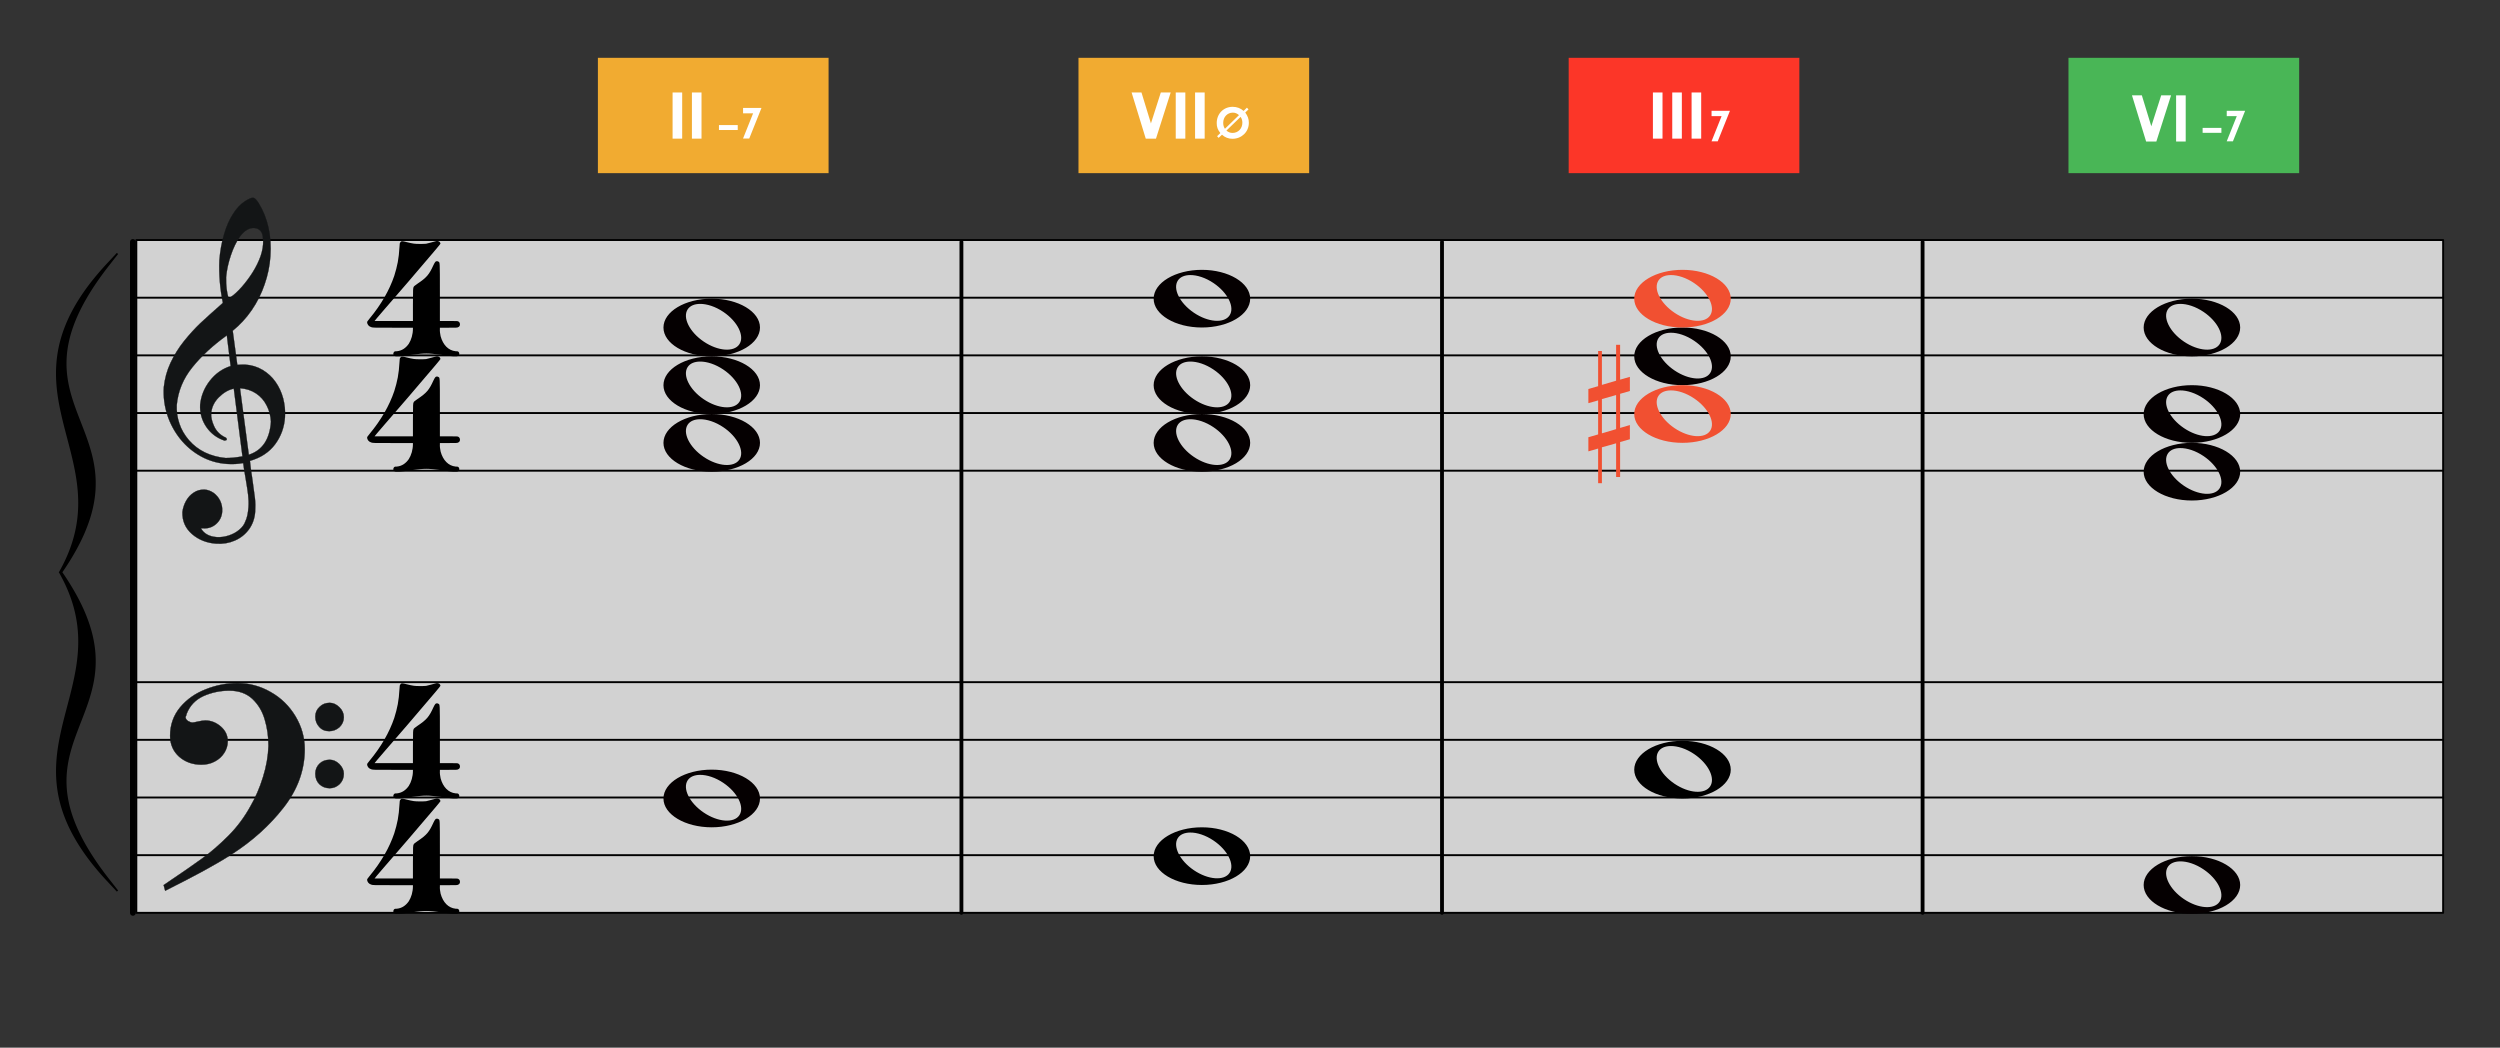 <?xml version="1.0" encoding="UTF-8" standalone="no"?><!DOCTYPE svg PUBLIC "-//W3C//DTD SVG 1.1//EN" "http://www.w3.org/Graphics/SVG/1.1/DTD/svg11.dtd"><svg width="2601.0px" height="1090.0px" viewBox="0 0 2601 1090" version="1.1" xmlns="http://www.w3.org/2000/svg" xmlns:xlink="http://www.w3.org/1999/xlink" xml:space="preserve" xmlns:serif="http://www.serif.com/" style="fill-rule:evenodd;clip-rule:evenodd;stroke-linecap:round;stroke-linejoin:round;stroke-miterlimit:1.5;"><rect x="0" y="0" width="2601" height="1090" fill="#333333" stroke="none"/><rect id="_2-24_III7" serif:id="2-24_III7" x="0.258" y="0.732" width="2600" height="1089.25" style="fill:none;"/><g id="大譜表"><rect id="外枠" x="141.835" y="249.732" width="2400" height="700" style="fill:#fff;fill-opacity:0.78;stroke:#000;stroke-width:2px;"/><path id="_--G線" serif:id="↑ G線" d="M141.835,429.732l2400,0" style="fill:none;stroke:#000;stroke-width:2px;"/><path id="_--E線" serif:id="↑ E線" d="M141.835,489.732l2400,0" style="fill:none;stroke:#000;stroke-width:2px;"/><path id="_--B線" serif:id="↑ B線" d="M141.835,369.732l2400,0" style="fill:none;stroke:#000;stroke-width:2px;"/><path id="_--D線" serif:id="↑ D線" d="M141.835,309.732l2400,0" style="fill:none;stroke:#000;stroke-width:2px;"/><path id="_--B線1" serif:id="↓ B線" d="M141.835,889.732l2400,0" style="fill:none;stroke:#000;stroke-width:2px;"/><path id="_--D線1" serif:id="↓ D線" d="M141.835,829.732l2400,0" style="fill:none;stroke:#000;stroke-width:2px;"/><path id="_--F線" serif:id="↓ F線" d="M141.835,769.732l2400,0" style="fill:none;stroke:#000;stroke-width:2px;"/><path id="_--A線" serif:id="↓ A線" d="M141.835,709.732l2400,0" style="fill:none;stroke:#000;stroke-width:2px;"/></g><path id="_4" serif:id="4" d="M453.321,710.946c-0.941,0.376 -7.719,2.071 -9.978,2.635c-1.694,0.189 -3.766,0.189 -6.778,0.189c-5.083,0 -6.589,-0.189 -13.555,-1.883c-4.896,-1.318 -5.46,-1.318 -6.59,0.376c-0.565,0.754 -0.565,0.942 -0.753,4.142c-0.753,13.18 -2.259,20.146 -5.46,30.501c-5.083,15.061 -13.744,30.123 -25.793,44.62c-1.883,2.448 -2.448,3.013 -2.448,3.577c0,2.448 1.695,4.519 4.331,5.272c1.506,0.565 2.071,0.565 22.404,0.565l20.898,0l0,1.13c0,5.836 -1.694,11.484 -4.33,15.626c-3.201,4.519 -7.155,7.155 -12.238,7.719c-2.447,0 -2.636,0.189 -3.389,1.13c-0.941,1.506 -0.376,3.389 0.942,3.766c1.506,0.753 6.024,0.564 17.321,-1.13c14.685,-1.883 16.568,-1.883 31.441,0c11.108,1.694 15.627,1.883 17.133,1.13c1.318,-0.377 1.882,-2.26 0.941,-3.766c-0.753,-0.941 -0.941,-1.13 -3.389,-1.13c-7.531,-0.753 -13.179,-6.589 -15.626,-15.626c-0.565,-2.26 -0.942,-5.837 -0.753,-7.531l0,-1.318l9.225,0c8.096,0 9.037,0 9.79,-0.565c1.13,-0.376 1.883,-1.506 1.883,-2.824c0,-1.694 -0.753,-2.636 -1.883,-3.201c-0.753,-0.376 -1.694,-0.376 -9.79,-0.376l-9.225,0l0,-29.747c0,-32.948 0,-31.065 -1.507,-32.007c-0.941,-0.753 -2.635,-0.564 -3.2,0.189c-0.377,0.376 -1.318,1.882 -2.071,3.577c-4.33,9.602 -6.966,12.802 -16.568,19.204c-2.824,2.071 -3.766,2.635 -3.954,3.389c-0.565,0.941 -0.753,1.506 -0.753,18.262l0,17.133l-19.957,0l-19.957,0c0,-0.377 15.439,-18.074 34.454,-40.102c26.735,-31.253 34.077,-39.914 34.077,-40.291c0,-2.071 -2.635,-3.388 -4.895,-2.635Z" style="fill-rule:nonzero;"/><path id="_41" serif:id="4" d="M453.321,830.946c-0.941,0.376 -7.719,2.071 -9.978,2.635c-1.694,0.189 -3.766,0.189 -6.778,0.189c-5.083,0 -6.589,-0.189 -13.555,-1.883c-4.896,-1.318 -5.46,-1.318 -6.59,0.376c-0.565,0.754 -0.565,0.942 -0.753,4.142c-0.753,13.18 -2.259,20.146 -5.46,30.501c-5.083,15.061 -13.744,30.123 -25.793,44.62c-1.883,2.448 -2.448,3.013 -2.448,3.577c0,2.448 1.695,4.519 4.331,5.272c1.506,0.565 2.071,0.565 22.404,0.565l20.898,0l0,1.13c0,5.836 -1.694,11.484 -4.33,15.626c-3.201,4.519 -7.155,7.155 -12.238,7.719c-2.447,0 -2.636,0.189 -3.389,1.13c-0.941,1.506 -0.376,3.389 0.942,3.766c1.506,0.753 6.024,0.564 17.321,-1.13c14.685,-1.883 16.568,-1.883 31.441,0c11.108,1.694 15.627,1.883 17.133,1.13c1.318,-0.377 1.882,-2.26 0.941,-3.766c-0.753,-0.941 -0.941,-1.13 -3.389,-1.13c-7.531,-0.753 -13.179,-6.589 -15.626,-15.626c-0.565,-2.26 -0.942,-5.837 -0.753,-7.531l0,-1.318l9.225,0c8.096,0 9.037,0 9.79,-0.565c1.13,-0.376 1.883,-1.506 1.883,-2.824c0,-1.694 -0.753,-2.636 -1.883,-3.201c-0.753,-0.376 -1.694,-0.376 -9.79,-0.376l-9.225,0l0,-29.747c0,-32.948 0,-31.065 -1.507,-32.007c-0.941,-0.753 -2.635,-0.564 -3.2,0.189c-0.377,0.376 -1.318,1.882 -2.071,3.577c-4.33,9.602 -6.966,12.802 -16.568,19.204c-2.824,2.071 -3.766,2.635 -3.954,3.389c-0.565,0.941 -0.753,1.506 -0.753,18.262l0,17.133l-19.957,0l-19.957,0c0,-0.377 15.439,-18.074 34.454,-40.102c26.735,-31.253 34.077,-39.914 34.077,-40.291c0,-2.071 -2.635,-3.388 -4.895,-2.635Z" style="fill-rule:nonzero;"/><path id="_42" serif:id="4" d="M453.321,250.946c-0.941,0.376 -7.719,2.071 -9.978,2.635c-1.694,0.189 -3.766,0.189 -6.778,0.189c-5.083,0 -6.589,-0.189 -13.555,-1.883c-4.896,-1.318 -5.46,-1.318 -6.59,0.376c-0.565,0.754 -0.565,0.942 -0.753,4.142c-0.753,13.18 -2.259,20.146 -5.46,30.501c-5.083,15.061 -13.744,30.123 -25.793,44.62c-1.883,2.448 -2.448,3.013 -2.448,3.577c0,2.448 1.695,4.519 4.331,5.272c1.506,0.565 2.071,0.565 22.404,0.565l20.898,0l0,1.13c0,5.836 -1.694,11.484 -4.33,15.626c-3.201,4.519 -7.155,7.155 -12.238,7.719c-2.447,0 -2.636,0.189 -3.389,1.13c-0.941,1.506 -0.376,3.389 0.942,3.766c1.506,0.753 6.024,0.564 17.321,-1.13c14.685,-1.883 16.568,-1.883 31.441,0c11.108,1.694 15.627,1.883 17.133,1.13c1.318,-0.377 1.882,-2.26 0.941,-3.766c-0.753,-0.941 -0.941,-1.13 -3.389,-1.13c-7.531,-0.753 -13.179,-6.589 -15.626,-15.626c-0.565,-2.26 -0.942,-5.837 -0.753,-7.531l0,-1.318l9.225,0c8.096,0 9.037,0 9.79,-0.565c1.13,-0.376 1.883,-1.506 1.883,-2.824c0,-1.694 -0.753,-2.636 -1.883,-3.201c-0.753,-0.376 -1.694,-0.376 -9.79,-0.376l-9.225,0l0,-29.747c0,-32.948 0,-31.065 -1.507,-32.007c-0.941,-0.753 -2.635,-0.564 -3.2,0.189c-0.377,0.376 -1.318,1.882 -2.071,3.577c-4.33,9.602 -6.966,12.802 -16.568,19.204c-2.824,2.071 -3.766,2.635 -3.954,3.389c-0.565,0.941 -0.753,1.506 -0.753,18.262l0,17.133l-19.957,0l-19.957,0c0,-0.377 15.439,-18.074 34.454,-40.102c26.735,-31.253 34.077,-39.914 34.077,-40.291c0,-2.071 -2.635,-3.388 -4.895,-2.635Z" style="fill-rule:nonzero;"/><path id="_43" serif:id="4" d="M453.321,370.946c-0.941,0.376 -7.719,2.071 -9.978,2.635c-1.694,0.189 -3.766,0.189 -6.778,0.189c-5.083,0 -6.589,-0.189 -13.555,-1.883c-4.896,-1.318 -5.46,-1.318 -6.59,0.376c-0.565,0.754 -0.565,0.942 -0.753,4.142c-0.753,13.18 -2.259,20.146 -5.46,30.501c-5.083,15.061 -13.744,30.123 -25.793,44.62c-1.883,2.448 -2.448,3.013 -2.448,3.577c0,2.448 1.695,4.519 4.331,5.272c1.506,0.565 2.071,0.565 22.404,0.565l20.898,0l0,1.13c0,5.836 -1.694,11.484 -4.33,15.626c-3.201,4.519 -7.155,7.155 -12.238,7.719c-2.447,0 -2.636,0.189 -3.389,1.13c-0.941,1.506 -0.376,3.389 0.942,3.766c1.506,0.753 6.024,0.564 17.321,-1.13c14.685,-1.883 16.568,-1.883 31.441,0c11.108,1.694 15.627,1.883 17.133,1.13c1.318,-0.377 1.882,-2.26 0.941,-3.766c-0.753,-0.941 -0.941,-1.13 -3.389,-1.13c-7.531,-0.753 -13.179,-6.589 -15.626,-15.626c-0.565,-2.26 -0.942,-5.837 -0.753,-7.531l0,-1.318l9.225,0c8.096,0 9.037,0 9.79,-0.565c1.13,-0.376 1.883,-1.506 1.883,-2.824c0,-1.694 -0.753,-2.636 -1.883,-3.201c-0.753,-0.376 -1.694,-0.376 -9.79,-0.376l-9.225,0l0,-29.747c0,-32.948 0,-31.065 -1.507,-32.007c-0.941,-0.753 -2.635,-0.564 -3.2,0.189c-0.377,0.376 -1.318,1.882 -2.071,3.577c-4.33,9.602 -6.966,12.802 -16.568,19.204c-2.824,2.071 -3.766,2.635 -3.954,3.389c-0.565,0.941 -0.753,1.506 -0.753,18.262l0,17.133l-19.957,0l-19.957,0c0,-0.377 15.439,-18.074 34.454,-40.102c26.735,-31.253 34.077,-39.914 34.077,-40.291c0,-2.071 -2.635,-3.388 -4.895,-2.635Z" style="fill-rule:nonzero;"/><path id="bar-0" serif:id="bar 0" d="M138.258,251.732l0,698" style="fill:none;stroke:#000;stroke-width:6px;"/><path id="bar1" d="M1000.26,251.732l0,698" style="fill:none;stroke:#000;stroke-width:4px;"/><path id="bar2" d="M1500.26,251.732l0,698" style="fill:none;stroke:#000;stroke-width:4px;"/><path id="bar3" d="M2000.26,251.732l0,698" style="fill:none;stroke:#000;stroke-width:4px;"/><path id="path7229" d="M740.434,800.732c-27.719,0 -50.176,13.495 -50.176,30.04c0,16.546 22.457,29.96 50.176,29.96c27.719,0 50.257,-13.414 50.257,-29.96c0,-16.545 -22.538,-30.041 -50.257,-30.04Zm-12.26,5.439c7.208,-0.093 16.089,2.727 24.439,8.363c14.844,10.02 22.292,25.11 16.644,33.613c-5.648,8.503 -22.26,7.259 -37.105,-2.761c-14.844,-10.019 -22.292,-25.109 -16.644,-33.613c2.471,-3.72 7.06,-5.529 12.666,-5.602Z" style="fill:#050001;fill-rule:nonzero;"/><path id="path72291" serif:id="path7229" d="M740.434,370.732c-27.719,0 -50.176,13.495 -50.176,30.04c0,16.546 22.457,29.96 50.176,29.96c27.719,0 50.257,-13.414 50.257,-29.96c0,-16.545 -22.538,-30.041 -50.257,-30.04Zm-12.26,5.439c7.208,-0.093 16.089,2.727 24.439,8.363c14.844,10.02 22.292,25.11 16.644,33.613c-5.648,8.503 -22.26,7.259 -37.105,-2.761c-14.844,-10.019 -22.292,-25.109 -16.644,-33.613c2.471,-3.72 7.06,-5.529 12.666,-5.602Z" style="fill:#050001;fill-rule:nonzero;"/><path id="path72292" serif:id="path7229" d="M740.434,310.732c-27.719,0 -50.176,13.495 -50.176,30.04c0,16.546 22.457,29.96 50.176,29.96c27.719,0 50.257,-13.414 50.257,-29.96c0,-16.545 -22.538,-30.041 -50.257,-30.04Zm-12.26,5.439c7.208,-0.093 16.089,2.727 24.439,8.363c14.844,10.02 22.292,25.11 16.644,33.613c-5.648,8.503 -22.26,7.259 -37.105,-2.761c-14.844,-10.019 -22.292,-25.109 -16.644,-33.613c2.471,-3.72 7.06,-5.529 12.666,-5.602Z" style="fill:#050001;fill-rule:nonzero;"/><path id="path72293" serif:id="path7229" d="M740.434,430.732c-27.719,0 -50.176,13.495 -50.176,30.04c0,16.546 22.457,29.96 50.176,29.96c27.719,0 50.257,-13.414 50.257,-29.96c0,-16.545 -22.538,-30.041 -50.257,-30.04Zm-12.26,5.439c7.208,-0.093 16.089,2.727 24.439,8.363c14.844,10.02 22.292,25.11 16.644,33.613c-5.648,8.503 -22.26,7.259 -37.105,-2.761c-14.844,-10.019 -22.292,-25.109 -16.644,-33.613c2.471,-3.72 7.06,-5.529 12.666,-5.602Z" style="fill:#050001;fill-rule:nonzero;"/><path id="_-" serif:id="{" d="M63.007,595.358c69.34,-122.93 -74.659,-186.961 49.231,-320c-121.769,155.496 56.116,167.941 -49.231,320c69.34,122.931 -74.659,186.961 49.231,320c-121.769,-155.495 56.116,-167.941 -49.231,-320Z" style="fill-rule:nonzero;"/><path d="M122.903,264.235l-9.809,12.525l-0.352,0.451l-0.351,0.453l-0.35,0.451l-0.347,0.449l-0.346,0.451l-0.345,0.448l-0.341,0.446l-0.342,0.449l-0.34,0.446l-0.336,0.444l-0.336,0.445l-0.335,0.444l-0.332,0.442l-0.331,0.443l-0.329,0.441l-0.327,0.439l-0.326,0.441l-0.324,0.438l-0.323,0.438l-0.321,0.438l-0.319,0.436l-0.317,0.435l-0.316,0.435l-0.315,0.434l-0.312,0.432l-0.311,0.434l-0.31,0.431l-0.307,0.429l-0.306,0.432l-0.305,0.427l-0.303,0.431l-0.302,0.427l-0.298,0.427l-0.299,0.426l-0.297,0.427l-0.294,0.422l-0.294,0.426l-0.291,0.422l-0.29,0.422l-0.289,0.421l-0.286,0.42l-0.286,0.422l-0.284,0.419l-0.281,0.417l-0.281,0.419l-0.28,0.417l-0.277,0.415l-0.275,0.415l-0.275,0.416l-0.273,0.415l-0.272,0.415l-0.27,0.411l-0.267,0.409l-0.266,0.411l-0.266,0.412l-0.264,0.41l-0.261,0.407l-0.261,0.409l-0.259,0.407l-0.257,0.405l-0.255,0.405l-0.255,0.408l-0.254,0.405l-0.252,0.403l-0.249,0.401l-0.247,0.403l-0.248,0.402l-0.246,0.402l-0.244,0.399l-0.241,0.398l-0.241,0.399l-0.24,0.399l-0.239,0.397l-0.236,0.397l-0.235,0.393l-0.233,0.396l-0.232,0.394l-0.232,0.396l-0.229,0.391l-0.227,0.391l-0.226,0.391l-0.225,0.392l-0.224,0.39l-0.221,0.388l-0.22,0.388l-0.22,0.39l-0.218,0.387l-0.216,0.387l-0.215,0.386l-0.213,0.385l-0.212,0.384l-0.211,0.385l-0.209,0.381l-0.207,0.383l-0.208,0.385l-0.204,0.378l-0.203,0.38l-0.202,0.38l-0.2,0.378l-0.2,0.381l-0.199,0.378l-0.196,0.375l-0.195,0.378l-0.194,0.376l-0.193,0.374l-0.19,0.373l-0.189,0.373l-0.189,0.375l-0.188,0.373l-0.185,0.372l-0.184,0.369l-0.183,0.372l-0.182,0.369l-0.181,0.371l-0.18,0.368l-0.176,0.365l-0.176,0.367l-0.174,0.366l-0.174,0.368l-0.173,0.365l-0.17,0.364l-0.171,0.366l-0.168,0.363l-0.167,0.36l-0.165,0.363l-0.165,0.362l-0.162,0.358l-0.162,0.363l-0.162,0.361l-0.158,0.356l-0.158,0.36l-0.158,0.359l-0.155,0.357l-0.154,0.353l-0.152,0.357l-0.153,0.357l-0.15,0.354l-0.149,0.351l-0.147,0.355l-0.148,0.354l-0.144,0.35l-0.145,0.354l-0.143,0.351l-0.141,0.349l-0.14,0.348l-0.139,0.351l-0.139,0.349l-0.136,0.347l-0.135,0.345l-0.135,0.349l-0.133,0.344l-0.131,0.347l-0.131,0.347l-0.129,0.342l-0.128,0.344l-0.127,0.344l-0.126,0.341l-0.124,0.342l-0.124,0.343l-0.122,0.341l-0.121,0.339l-0.12,0.341l-0.119,0.337l-0.116,0.339l-0.118,0.34l-0.115,0.337l-0.114,0.337l-0.112,0.336l-0.112,0.335l-0.11,0.334l-0.109,0.335l-0.109,0.335l-0.107,0.335l-0.106,0.332l-0.104,0.33l-0.104,0.335l-0.103,0.332l-0.102,0.329l-0.099,0.328l-0.099,0.332l-0.099,0.328l-0.096,0.328l-0.096,0.328l-0.095,0.33l-0.094,0.325l-0.092,0.327l-0.092,0.326l-0.09,0.324l-0.089,0.327l-0.088,0.322l-0.087,0.324l-0.086,0.325l-0.085,0.323l-0.084,0.32l-0.083,0.322l-0.081,0.321l-0.081,0.32l-0.079,0.32l-0.079,0.322l-0.077,0.318l-0.077,0.319l-0.075,0.319l-0.074,0.315l-0.073,0.318l-0.073,0.316l-0.07,0.316l-0.071,0.318l-0.069,0.314l-0.068,0.314l-0.067,0.312l-0.066,0.315l-0.066,0.316l-0.063,0.309l-0.063,0.314l-0.063,0.31l-0.061,0.313l-0.06,0.31l-0.059,0.309l-0.058,0.311l-0.057,0.308l-0.055,0.307l-0.056,0.313l-0.054,0.305l-0.053,0.307l-0.052,0.307l-0.052,0.309l-0.05,0.305l-0.049,0.305l-0.048,0.304l-0.048,0.307l-0.047,0.303l-0.045,0.303l-0.045,0.303l-0.043,0.303l-0.043,0.302l-0.041,0.302l-0.041,0.302l-0.04,0.301l-0.039,0.301l-0.038,0.299l-0.037,0.299l-0.036,0.301l-0.036,0.298l-0.034,0.297l-0.033,0.299l-0.033,0.298l-0.032,0.295l-0.03,0.297l-0.03,0.297l-0.029,0.295l-0.029,0.296l-0.027,0.295l-0.026,0.294l-0.025,0.295l-0.025,0.293l-0.024,0.294l-0.023,0.291l-0.022,0.292l-0.021,0.293l-0.02,0.293l-0.02,0.289l-0.018,0.292l-0.018,0.288l-0.017,0.293l-0.016,0.289l-0.015,0.288l-0.015,0.29l-0.013,0.287l-0.013,0.289l-0.012,0.288l-0.011,0.286l-0.01,0.286l-0.009,0.288l-0.009,0.286l-0.008,0.286l-0.007,0.286l-0.007,0.286l-0.005,0.284l-0.005,0.283l-0.003,0.284l-0.003,0.283l-0.003,0.285l-0.001,0.281l-0.001,0.281l0,0.283l0.001,0.282l0.001,0.281l0.003,0.282l0.003,0.279l0.004,0.283l0.004,0.279l0.006,0.279l0.006,0.281l0.006,0.277l0.008,0.278l0.008,0.277l0.01,0.28l0.009,0.278l0.011,0.275l0.023,0.553l0.027,0.552l0.029,0.553l0.031,0.549l0.035,0.547l0.037,0.548l0.041,0.545l0.042,0.545l0.046,0.542l0.049,0.54l0.051,0.544l0.053,0.537l0.056,0.538l0.059,0.538l0.061,0.536l0.064,0.536l0.067,0.533l0.069,0.531l0.071,0.532l0.073,0.531l0.077,0.529l0.078,0.529l0.081,0.526l0.083,0.526l0.086,0.525l0.088,0.526l0.089,0.524l0.093,0.521l0.094,0.523l0.097,0.52l0.098,0.52l0.101,0.516l0.103,0.519l0.106,0.518l0.107,0.515l0.109,0.515l0.111,0.514l0.113,0.513l0.115,0.513l0.117,0.511l0.119,0.512l0.12,0.51l0.123,0.509l0.125,0.509l0.126,0.506l0.128,0.507l0.13,0.508l0.131,0.506l0.134,0.504l0.135,0.504l0.136,0.504l0.138,0.504l0.14,0.501l0.141,0.5l0.144,0.504l0.144,0.5l0.146,0.5l0.147,0.498l0.149,0.501l0.149,0.497l0.152,0.496l0.154,0.499l0.154,0.496l0.156,0.496l0.157,0.497l0.158,0.495l0.159,0.493l0.161,0.495l0.162,0.494l0.163,0.494l0.164,0.491l0.166,0.492l0.167,0.493l0.167,0.492l0.169,0.492l0.169,0.493l0.171,0.489l0.171,0.49l0.173,0.49l0.173,0.491l0.174,0.49l0.175,0.487l0.177,0.491l0.176,0.488l0.178,0.488l0.178,0.488l0.359,0.977l0.362,0.975l0.364,0.975l0.366,0.973l0.369,0.975l0.37,0.971l0.373,0.975l0.373,0.973l0.375,0.972l0.376,0.972l0.755,1.946l0.756,1.95l0.757,1.948l0.377,0.977l0.378,0.977l0.376,0.977l0.375,0.979l0.374,0.98l0.373,0.981l0.371,0.984l0.37,0.984l0.367,0.987l0.365,0.986l0.181,0.495l0.181,0.495l0.18,0.495l0.18,0.495l0.179,0.498l0.178,0.495l0.177,0.499l0.177,0.497l0.175,0.5l0.175,0.498l0.174,0.501l0.173,0.5l0.172,0.501l0.171,0.5l0.17,0.501l0.169,0.504l0.168,0.502l0.167,0.504l0.166,0.506l0.164,0.502l0.165,0.508l0.162,0.509l0.161,0.505l0.16,0.509l0.159,0.508l0.157,0.509l0.157,0.512l0.154,0.511l0.154,0.512l0.151,0.514l0.151,0.511l0.15,0.518l0.147,0.513l0.146,0.517l0.145,0.516l0.143,0.517l0.141,0.52l0.141,0.519l0.138,0.523l0.137,0.521l0.134,0.521l0.134,0.523l0.131,0.525l0.13,0.527l0.128,0.525l0.126,0.529l0.124,0.527l0.123,0.531l0.12,0.529l0.118,0.532l0.117,0.532l0.115,0.536l0.112,0.534l0.111,0.536l0.108,0.537l0.106,0.537l0.105,0.54l0.102,0.541l0.1,0.542l0.098,0.542l0.096,0.543l0.093,0.546l0.091,0.548l0.088,0.547l0.087,0.547l0.084,0.551l0.081,0.553l0.079,0.552l0.077,0.553l0.074,0.555l0.072,0.558l0.07,0.558l0.066,0.557l0.064,0.56l0.062,0.564l0.058,0.562l0.057,0.565l0.054,0.566l0.05,0.568l0.048,0.57l0.045,0.57l0.043,0.57l0.04,0.573l0.037,0.575l0.034,0.578l0.031,0.577l0.028,0.578l0.025,0.579l0.012,0.293l0.011,0.291l0.009,0.293l0.01,0.289l0.008,0.292l0.008,0.294l0.007,0.295l0.006,0.292l0.005,0.294l0.005,0.293l0.004,0.296l0.003,0.294l0.002,0.296l0.002,0.296l0.001,0.296l0,0.298l-0.002,0.298l-0.001,0.296l-0.003,0.296l-0.003,0.301l-0.004,0.298l-0.005,0.299l-0.005,0.3l-0.007,0.3l-0.007,0.301l-0.009,0.298l-0.009,0.303l-0.01,0.3l-0.01,0.301l-0.012,0.304l-0.013,0.304l-0.012,0.301l-0.014,0.307l-0.016,0.302l-0.016,0.304l-0.016,0.304l-0.018,0.308l-0.018,0.305l-0.019,0.307l-0.021,0.304l-0.02,0.306l-0.022,0.312l-0.023,0.306l-0.024,0.309l-0.025,0.309l-0.025,0.308l-0.026,0.309l-0.028,0.313l-0.028,0.308l-0.028,0.313l-0.031,0.31l-0.03,0.31l-0.032,0.316l-0.033,0.312l-0.033,0.314l-0.035,0.312l-0.035,0.314l-0.037,0.316l-0.037,0.316l-0.039,0.315l-0.039,0.316l-0.04,0.315l-0.041,0.316l-0.042,0.321l-0.043,0.317l-0.044,0.318l-0.045,0.319l-0.046,0.32l-0.047,0.319l-0.048,0.322l-0.049,0.319l-0.05,0.321l-0.05,0.322l-0.053,0.324l-0.052,0.32l-0.053,0.324l-0.055,0.325l-0.056,0.324l-0.057,0.323l-0.058,0.326l-0.058,0.326l-0.061,0.326l-0.06,0.324l-0.061,0.329l-0.063,0.327l-0.064,0.329l-0.065,0.328l-0.066,0.328l-0.067,0.332l-0.068,0.329l-0.069,0.33l-0.07,0.332l-0.071,0.33l-0.072,0.333l-0.074,0.336l-0.073,0.328l-0.075,0.336l-0.078,0.336l-0.076,0.332l-0.079,0.335l-0.08,0.336l-0.08,0.335l-0.082,0.34l-0.083,0.335l-0.083,0.337l-0.085,0.338l-0.086,0.341l-0.087,0.338l-0.088,0.34l-0.09,0.342l-0.09,0.339l-0.092,0.344l-0.093,0.341l-0.093,0.342l-0.095,0.342l-0.096,0.346l-0.097,0.343l-0.098,0.345l-0.1,0.344l-0.1,0.348l-0.102,0.346l-0.102,0.347l-0.104,0.348l-0.106,0.349l-0.106,0.347l-0.107,0.348l-0.108,0.351l-0.11,0.349l-0.111,0.352l-0.112,0.351l-0.113,0.353l-0.114,0.351l-0.116,0.355l-0.117,0.353l-0.117,0.354l-0.119,0.355l-0.12,0.354l-0.121,0.355l-0.123,0.358l-0.124,0.359l-0.125,0.356l-0.126,0.359l-0.127,0.359l-0.129,0.36l-0.13,0.361l-0.131,0.359l-0.132,0.361l-0.133,0.359l-0.134,0.365l-0.137,0.364l-0.137,0.363l-0.138,0.365l-0.139,0.363l-0.141,0.365l-0.142,0.367l-0.144,0.369l-0.144,0.365l-0.146,0.369l-0.147,0.368l-0.148,0.366l-0.149,0.372l-0.152,0.37l-0.152,0.37l-0.153,0.37l-0.155,0.374l-0.156,0.372l-0.156,0.371l-0.159,0.377l-0.16,0.374l-0.16,0.375l-0.163,0.378l-0.164,0.376l-0.165,0.375l-0.166,0.378l-0.167,0.377l-0.169,0.381l-0.171,0.38l-0.171,0.379l-0.172,0.38l-0.174,0.384l-0.177,0.382l-0.176,0.382l-0.178,0.382l-0.179,0.384l-0.181,0.386l-0.182,0.386l-0.184,0.386l-0.185,0.386l-0.186,0.386l-0.186,0.387l-0.189,0.389l-0.19,0.391l-0.192,0.391l-0.194,0.391l-0.194,0.389l-0.195,0.391l-0.197,0.392l-0.199,0.396l-0.2,0.393l-0.2,0.393l-0.203,0.398l-0.204,0.395l-0.205,0.397l-0.208,0.397l-0.207,0.397l-0.21,0.399l-0.211,0.4l-0.212,0.399l-0.213,0.401l-0.216,0.403l-0.217,0.402l-0.218,0.402l-0.219,0.403l-0.221,0.406l-0.222,0.402l-0.223,0.406l-0.226,0.408l-0.227,0.407l-0.228,0.407l-0.23,0.408l-0.23,0.408l-0.233,0.412l-0.235,0.41l-0.233,0.408l-0.237,0.415l-0.239,0.413l-0.24,0.413l-0.241,0.412l-0.243,0.417l-0.244,0.413l-0.245,0.418l-0.248,0.417l-0.248,0.418l-0.251,0.419l-0.251,0.418l-0.253,0.42l-0.255,0.422l-0.257,0.421l-0.257,0.42l-0.259,0.423l-0.26,0.422l-0.262,0.425l-0.265,0.427l-0.265,0.426l-0.266,0.424l-0.268,0.428l-0.271,0.429l-0.271,0.427l-0.273,0.43l-0.275,0.431l-0.275,0.429l-0.277,0.432l-0.28,0.434l-0.281,0.432l-0.281,0.434l-0.285,0.436l-0.284,0.434l-0.287,0.437l-0.29,0.438l-0.29,0.439l-0.292,0.437l-0.293,0.439l-0.294,0.439l-0.296,0.441l-0.298,0.443l-0.3,0.442l-0.302,0.446l-0.302,0.441l-0.304,0.446l-0.307,0.445l-0.012,0.017l0.012,0.017l0.307,0.446l0.304,0.446l0.302,0.441l0.302,0.446l0.3,0.442l0.297,0.441l0.297,0.44l0.295,0.443l0.292,0.438l0.292,0.437l0.29,0.438l0.29,0.438l0.287,0.437l0.284,0.434l0.285,0.436l0.281,0.434l0.281,0.432l0.279,0.433l0.278,0.431l0.276,0.433l0.274,0.43l0.273,0.429l0.271,0.427l0.271,0.429l0.268,0.428l0.266,0.425l0.265,0.425l0.265,0.428l0.262,0.424l0.26,0.422l0.259,0.423l0.257,0.42l0.257,0.422l0.255,0.422l0.253,0.42l0.251,0.417l0.251,0.42l0.248,0.417l0.248,0.417l0.245,0.418l0.244,0.413l0.243,0.417l0.241,0.412l0.24,0.413l0.239,0.414l0.237,0.414l0.233,0.408l0.235,0.41l0.233,0.413l0.23,0.407l0.23,0.409l0.228,0.406l0.227,0.407l0.226,0.408l0.223,0.406l0.222,0.403l0.221,0.405l0.219,0.404l0.218,0.401l0.217,0.402l0.216,0.403l0.213,0.402l0.212,0.399l0.211,0.399l0.21,0.399l0.207,0.397l0.208,0.397l0.205,0.397l0.204,0.395l0.203,0.399l0.2,0.392l0.2,0.393l0.199,0.396l0.197,0.392l0.195,0.391l0.194,0.389l0.194,0.391l0.192,0.392l0.189,0.388l0.19,0.389l0.186,0.389l0.186,0.384l0.186,0.39l0.183,0.384l0.182,0.386l0.181,0.387l0.179,0.384l0.178,0.382l0.176,0.381l0.177,0.382l0.174,0.385l0.172,0.379l0.171,0.38l0.171,0.379l0.169,0.381l0.167,0.378l0.166,0.378l0.165,0.374l0.164,0.377l0.163,0.377l0.16,0.375l0.16,0.374l0.159,0.377l0.156,0.371l0.156,0.372l0.155,0.374l0.153,0.37l0.152,0.37l0.152,0.371l0.149,0.372l0.148,0.366l0.147,0.368l0.146,0.368l0.144,0.366l0.144,0.368l0.142,0.367l0.141,0.365l0.139,0.364l0.138,0.364l0.137,0.364l0.137,0.363l0.134,0.365l0.133,0.36l0.132,0.361l0.131,0.358l0.13,0.361l0.129,0.36l0.127,0.359l0.126,0.359l0.125,0.356l0.124,0.359l0.123,0.358l0.121,0.355l0.12,0.354l0.119,0.355l0.117,0.354l0.117,0.354l0.116,0.354l0.114,0.352l0.113,0.352l0.112,0.351l0.111,0.352l0.11,0.349l0.108,0.351l0.107,0.348l0.106,0.347l0.106,0.349l0.104,0.348l0.102,0.348l0.102,0.346l0.1,0.347l0.1,0.345l0.098,0.345l0.097,0.342l0.096,0.346l0.095,0.343l0.093,0.341l0.093,0.342l0.092,0.343l0.09,0.339l0.09,0.342l0.088,0.34l0.087,0.338l0.086,0.342l0.168,0.672l0.083,0.339l0.082,0.338l0.08,0.336l0.08,0.335l0.079,0.336l0.076,0.332l0.078,0.336l0.075,0.335l0.073,0.329l0.074,0.335l0.072,0.334l0.071,0.33l0.07,0.332l0.069,0.33l0.068,0.328l0.067,0.332l0.066,0.328l0.065,0.328l0.064,0.329l0.063,0.328l0.061,0.328l0.06,0.324l0.061,0.327l0.058,0.325l0.058,0.326l0.057,0.323l0.056,0.324l0.055,0.325l0.053,0.325l0.052,0.32l0.053,0.324l0.05,0.322l0.05,0.32l0.049,0.319l0.048,0.322l0.047,0.32l0.046,0.319l0.045,0.319l0.044,0.318l0.043,0.317l0.042,0.321l0.041,0.316l0.04,0.315l0.039,0.317l0.039,0.315l0.037,0.315l0.037,0.317l0.035,0.313l0.035,0.312l0.033,0.315l0.033,0.311l0.032,0.314l0.03,0.31l0.031,0.312l0.028,0.314l0.028,0.308l0.028,0.312l0.026,0.309l0.025,0.308l0.025,0.309l0.024,0.31l0.023,0.305l0.022,0.309l0.021,0.308l0.02,0.305l0.019,0.308l0.018,0.305l0.018,0.307l0.016,0.305l0.016,0.303l0.016,0.303l0.014,0.306l0.012,0.302l0.013,0.303l0.012,0.304l0.01,0.301l0.01,0.3l0.009,0.303l0.009,0.299l0.007,0.3l0.007,0.3l0.005,0.301l0.005,0.299l0.004,0.297l0.003,0.301l0.003,0.296l0.001,0.297l0.002,0.298l0,0.298l-0.001,0.295l-0.002,0.296l-0.002,0.296l-0.003,0.294l-0.004,0.296l-0.005,0.293l-0.005,0.294l-0.006,0.292l-0.007,0.296l-0.008,0.293l-0.008,0.292l-0.01,0.289l-0.009,0.294l-0.011,0.29l-0.012,0.293l-0.025,0.579l-0.028,0.578l-0.031,0.578l-0.034,0.578l-0.037,0.572l-0.04,0.575l-0.043,0.57l-0.045,0.57l-0.048,0.57l-0.05,0.568l-0.054,0.567l-0.057,0.564l-0.058,0.563l-0.062,0.561l-0.064,0.562l-0.066,0.558l-0.07,0.558l-0.072,0.557l-0.074,0.556l-0.077,0.552l-0.079,0.553l-0.081,0.552l-0.084,0.551l-0.087,0.547l-0.088,0.548l-0.091,0.548l-0.093,0.545l-0.096,0.543l-0.098,0.542l-0.1,0.542l-0.102,0.541l-0.105,0.54l-0.106,0.537l-0.108,0.538l-0.111,0.535l-0.112,0.535l-0.115,0.535l-0.117,0.532l-0.118,0.532l-0.12,0.53l-0.123,0.53l-0.124,0.528l-0.126,0.526l-0.128,0.527l-0.13,0.528l-0.131,0.522l-0.134,0.524l-0.134,0.522l-0.137,0.522l-0.138,0.522l-0.141,0.52l-0.141,0.519l-0.143,0.518l-0.145,0.516l-0.146,0.516l-0.147,0.514l-0.15,0.517l-0.151,0.512l-0.151,0.513l-0.154,0.513l-0.154,0.51l-0.157,0.512l-0.157,0.509l-0.159,0.508l-0.16,0.509l-0.161,0.506l-0.162,0.509l-0.165,0.505l-0.164,0.503l-0.166,0.507l-0.167,0.504l-0.168,0.503l-0.169,0.504l-0.17,0.501l-0.171,0.5l-0.172,0.5l-0.173,0.5l-0.174,0.501l-0.175,0.498l-0.175,0.5l-0.177,0.499l-0.177,0.495l-0.178,0.496l-0.179,0.499l-0.18,0.496l-0.18,0.494l-0.181,0.495l-0.181,0.495l-0.365,0.987l-0.367,0.986l-0.37,0.984l-0.371,0.984l-0.373,0.981l-0.374,0.981l-0.375,0.978l-0.376,0.977l-0.378,0.977l-0.377,0.978l-0.757,1.948l-0.756,1.949l-0.755,1.946l-0.376,0.973l-0.375,0.971l-0.373,0.974l-0.373,0.974l-0.37,0.972l-0.369,0.975l-0.366,0.973l-0.364,0.975l-0.362,0.974l-0.359,0.977l-0.178,0.488l-0.178,0.489l-0.176,0.487l-0.177,0.491l-0.175,0.488l-0.174,0.489l-0.173,0.491l-0.173,0.491l-0.171,0.489l-0.171,0.49l-0.169,0.492l-0.169,0.492l-0.167,0.492l-0.167,0.493l-0.166,0.492l-0.164,0.491l-0.163,0.494l-0.162,0.495l-0.161,0.494l-0.159,0.493l-0.158,0.495l-0.157,0.497l-0.156,0.497l-0.154,0.496l-0.154,0.499l-0.152,0.496l-0.149,0.496l-0.149,0.501l-0.147,0.498l-0.146,0.5l-0.144,0.5l-0.144,0.504l-0.141,0.501l-0.14,0.5l-0.138,0.505l-0.136,0.503l-0.135,0.505l-0.134,0.503l-0.131,0.507l-0.13,0.508l-0.128,0.507l-0.126,0.505l-0.125,0.51l-0.123,0.508l-0.12,0.511l-0.119,0.511l-0.117,0.512l-0.115,0.512l-0.113,0.514l-0.111,0.513l-0.109,0.515l-0.107,0.515l-0.106,0.519l-0.103,0.518l-0.101,0.517l-0.098,0.52l-0.097,0.52l-0.094,0.522l-0.093,0.522l-0.089,0.524l-0.088,0.523l-0.086,0.526l-0.083,0.527l-0.081,0.526l-0.078,0.53l-0.077,0.529l-0.073,0.53l-0.071,0.532l-0.069,0.531l-0.067,0.534l-0.064,0.536l-0.061,0.535l-0.059,0.538l-0.056,0.538l-0.053,0.538l-0.051,0.541l-0.049,0.542l-0.046,0.542l-0.042,0.546l-0.041,0.545l-0.037,0.547l-0.035,0.547l-0.031,0.549l-0.029,0.554l-0.027,0.551l-0.023,0.553l-0.011,0.275l-0.009,0.278l-0.01,0.28l-0.008,0.277l-0.008,0.279l-0.006,0.276l-0.006,0.282l-0.006,0.279l-0.004,0.278l-0.004,0.283l-0.003,0.279l-0.003,0.283l-0.001,0.281l-0.001,0.279l0,0.285l0.001,0.281l0.001,0.281l0.003,0.286l0.003,0.282l0.003,0.284l0.005,0.284l0.005,0.284l0.007,0.286l0.007,0.285l0.008,0.286l0.009,0.286l0.009,0.288l0.01,0.286l0.011,0.286l0.012,0.288l0.013,0.289l0.013,0.287l0.015,0.29l0.015,0.289l0.016,0.288l0.017,0.291l0.018,0.291l0.018,0.291l0.02,0.29l0.02,0.292l0.021,0.293l0.022,0.292l0.023,0.291l0.024,0.294l0.025,0.294l0.025,0.295l0.026,0.294l0.027,0.295l0.029,0.295l0.029,0.295l0.03,0.297l0.03,0.297l0.032,0.295l0.033,0.298l0.033,0.299l0.034,0.297l0.036,0.299l0.036,0.3l0.037,0.3l0.038,0.298l0.039,0.302l0.04,0.301l0.041,0.301l0.041,0.302l0.043,0.302l0.043,0.303l0.045,0.303l0.045,0.304l0.047,0.303l0.048,0.307l0.048,0.303l0.049,0.305l0.05,0.306l0.052,0.308l0.052,0.307l0.053,0.307l0.054,0.304l0.056,0.312l0.055,0.311l0.057,0.307l0.058,0.309l0.059,0.308l0.061,0.313l0.06,0.312l0.063,0.311l0.063,0.313l0.063,0.309l0.066,0.316l0.066,0.315l0.067,0.312l0.068,0.315l0.069,0.313l0.071,0.318l0.07,0.317l0.073,0.315l0.073,0.319l0.074,0.314l0.075,0.319l0.077,0.32l0.077,0.318l0.079,0.322l0.079,0.319l0.081,0.321l0.081,0.319l0.083,0.321l0.084,0.324l0.085,0.322l0.086,0.324l0.087,0.324l0.088,0.322l0.089,0.327l0.09,0.325l0.092,0.325l0.092,0.327l0.094,0.326l0.095,0.329l0.096,0.328l0.096,0.328l0.099,0.328l0.099,0.332l0.099,0.328l0.102,0.33l0.103,0.332l0.104,0.334l0.104,0.331l0.106,0.332l0.107,0.334l0.109,0.336l0.109,0.334l0.11,0.334l0.112,0.336l0.112,0.336l0.114,0.337l0.115,0.337l0.117,0.337l0.117,0.339l0.119,0.341l0.12,0.339l0.121,0.339l0.122,0.341l0.124,0.343l0.124,0.342l0.126,0.342l0.127,0.343l0.128,0.344l0.129,0.342l0.131,0.346l0.131,0.346l0.134,0.348l0.134,0.347l0.135,0.345l0.136,0.347l0.139,0.35l0.139,0.351l0.14,0.348l0.141,0.349l0.143,0.351l0.145,0.353l0.144,0.351l0.147,0.351l0.148,0.355l0.149,0.355l0.15,0.353l0.153,0.357l0.152,0.356l0.154,0.353l0.155,0.358l0.158,0.358l0.158,0.36l0.158,0.356l0.162,0.361l0.162,0.363l0.162,0.358l0.165,0.363l0.165,0.362l0.167,0.361l0.168,0.362l0.171,0.366l0.17,0.364l0.173,0.366l0.174,0.367l0.174,0.367l0.176,0.366l0.176,0.365l0.18,0.368l0.181,0.371l0.182,0.37l0.183,0.371l0.184,0.369l0.185,0.373l0.188,0.372l0.189,0.376l0.188,0.371l0.191,0.372l0.194,0.379l0.193,0.374l0.195,0.377l0.196,0.375l0.199,0.379l0.2,0.38l0.2,0.378l0.201,0.378l0.204,0.38l0.205,0.382l0.206,0.382l0.208,0.382l0.21,0.385l0.21,0.384l0.212,0.383l0.213,0.385l0.215,0.387l0.216,0.386l0.218,0.387l0.219,0.388l0.221,0.388l0.222,0.392l0.223,0.388l0.225,0.392l0.226,0.392l0.227,0.39l0.229,0.392l0.232,0.395l0.232,0.395l0.233,0.395l0.235,0.394l0.236,0.396l0.239,0.397l0.24,0.4l0.241,0.398l0.241,0.398l0.244,0.399l0.246,0.403l0.246,0.4l0.249,0.402l0.25,0.405l0.251,0.402l0.254,0.404l0.255,0.408l0.255,0.405l0.257,0.405l0.259,0.407l0.261,0.409l0.261,0.408l0.264,0.409l0.266,0.412l0.266,0.411l0.267,0.409l0.27,0.412l0.272,0.415l0.273,0.414l0.275,0.416l0.275,0.415l0.277,0.415l0.28,0.417l0.281,0.419l0.281,0.417l0.284,0.419l0.286,0.422l0.286,0.42l0.289,0.421l0.29,0.423l0.291,0.421l0.294,0.426l0.294,0.423l0.297,0.426l0.299,0.427l0.298,0.427l0.302,0.426l0.303,0.431l0.305,0.427l0.306,0.432l0.307,0.429l0.31,0.432l0.311,0.433l0.312,0.432l0.315,0.434l0.316,0.436l0.317,0.435l0.319,0.435l0.321,0.439l0.323,0.437l0.324,0.438l0.326,0.441l0.327,0.44l0.329,0.44l0.331,0.444l0.332,0.442l0.335,0.443l0.336,0.446l0.336,0.444l0.34,0.445l0.342,0.449l0.341,0.447l0.345,0.448l0.346,0.45l0.347,0.449l0.35,0.451l0.351,0.453l0.352,0.451l9.809,12.526l-1.346,1.149l-10.809,-11.616l-0.363,-0.391l-0.36,-0.39l-0.36,-0.39l-0.358,-0.392l-0.355,-0.387l-0.355,-0.39l-0.354,-0.39l-0.351,-0.387l-0.35,-0.387l-0.35,-0.39l-0.346,-0.385l-0.346,-0.387l-0.345,-0.387l-0.341,-0.386l-0.342,-0.384l-0.34,-0.387l-0.338,-0.384l-0.337,-0.384l-0.335,-0.385l-0.335,-0.384l-0.331,-0.383l-0.332,-0.383l-0.329,-0.385l-0.327,-0.38l-0.327,-0.383l-0.325,-0.382l-0.323,-0.381l-0.323,-0.38l-0.321,-0.382l-0.318,-0.379l-0.319,-0.38l-0.316,-0.38l-0.314,-0.378l-0.314,-0.377l-0.312,-0.381l-0.31,-0.376l-0.311,-0.379l-0.306,-0.378l-0.306,-0.374l-0.307,-0.38l-0.302,-0.375l-0.301,-0.374l-0.303,-0.377l-0.299,-0.377l-0.295,-0.372l-0.297,-0.373l-0.297,-0.378l-0.293,-0.374l-0.291,-0.37l-0.29,-0.373l-0.291,-0.373l-0.288,-0.374l-0.287,-0.373l-0.284,-0.371l-0.283,-0.368l-0.285,-0.374l-0.281,-0.372l-0.278,-0.369l-0.278,-0.369l-0.277,-0.368l-0.276,-0.371l-0.275,-0.368l-0.273,-0.371l-0.27,-0.367l-0.271,-0.368l-0.268,-0.366l-0.267,-0.366l-0.267,-0.369l-0.265,-0.365l-0.264,-0.369l-0.261,-0.365l-0.261,-0.365l-0.26,-0.366l-0.256,-0.364l-0.258,-0.364l-0.255,-0.366l-0.253,-0.361l-0.254,-0.364l-0.251,-0.364l-0.251,-0.364l-0.247,-0.361l-0.249,-0.362l-0.245,-0.364l-0.245,-0.359l-0.244,-0.362l-0.242,-0.361l-0.241,-0.361l-0.241,-0.362l-0.236,-0.359l-0.237,-0.357l-0.237,-0.361l-0.235,-0.362l-0.232,-0.356l-0.231,-0.357l-0.231,-0.357l-0.231,-0.361l-0.227,-0.357l-0.226,-0.355l-0.226,-0.357l-0.224,-0.357l-0.224,-0.356l-0.222,-0.357l-0.22,-0.356l-0.219,-0.355l-0.217,-0.352l-0.219,-0.357l-0.215,-0.357l-0.213,-0.352l-0.212,-0.352l-0.212,-0.352l-0.213,-0.357l-0.207,-0.352l-0.208,-0.35l-0.208,-0.355l-0.206,-0.354l-0.202,-0.348l-0.203,-0.349l-0.204,-0.354l-0.2,-0.351l-0.2,-0.349l-0.199,-0.352l-0.196,-0.348l-0.196,-0.35l-0.195,-0.349l-0.193,-0.35l-0.192,-0.348l-0.191,-0.347l-0.19,-0.349l-0.188,-0.346l-0.189,-0.35l-0.187,-0.35l-0.182,-0.342l-0.185,-0.345l-0.184,-0.351l-0.181,-0.344l-0.18,-0.345l-0.181,-0.348l-0.177,-0.343l-0.176,-0.344l-0.177,-0.347l-0.175,-0.345l-0.172,-0.342l-0.173,-0.343l-0.171,-0.344l-0.169,-0.341l-0.171,-0.346l-0.167,-0.344l-0.165,-0.339l-0.166,-0.341l-0.165,-0.344l-0.163,-0.341l-0.162,-0.34l-0.161,-0.342l-0.159,-0.339l-0.159,-0.34l-0.158,-0.341l-0.157,-0.341l-0.155,-0.339l-0.155,-0.341l-0.152,-0.338l-0.151,-0.336l-0.152,-0.341l-0.15,-0.339l-0.148,-0.337l-0.148,-0.338l-0.146,-0.337l-0.145,-0.336l-0.145,-0.336l-0.144,-0.338l-0.142,-0.337l-0.141,-0.338l-0.139,-0.333l-0.139,-0.335l-0.138,-0.336l-0.137,-0.335l-0.135,-0.334l-0.136,-0.333l-0.134,-0.337l-0.132,-0.334l-0.131,-0.335l-0.13,-0.331l-0.13,-0.333l-0.128,-0.333l-0.128,-0.334l-0.125,-0.331l-0.126,-0.331l-0.124,-0.333l-0.123,-0.331l-0.123,-0.334l-0.121,-0.33l-0.119,-0.33l-0.119,-0.331l-0.118,-0.33l-0.118,-0.331l-0.115,-0.33l-0.116,-0.329l-0.113,-0.33l-0.113,-0.327l-0.112,-0.33l-0.111,-0.33l-0.11,-0.328l-0.109,-0.328l-0.107,-0.326l-0.108,-0.329l-0.105,-0.327l-0.105,-0.326l-0.104,-0.328l-0.104,-0.327l-0.101,-0.328l-0.101,-0.325l-0.101,-0.327l-0.099,-0.326l-0.097,-0.324l-0.097,-0.324l-0.096,-0.325l-0.096,-0.324l-0.095,-0.327l-0.092,-0.322l-0.093,-0.324l-0.092,-0.327l-0.09,-0.322l-0.09,-0.324l-0.088,-0.324l-0.087,-0.319l-0.087,-0.324l-0.086,-0.323l-0.085,-0.323l-0.083,-0.32l-0.084,-0.324l-0.082,-0.321l-0.081,-0.321l-0.08,-0.322l-0.079,-0.321l-0.078,-0.32l-0.078,-0.319l-0.076,-0.32l-0.076,-0.319l-0.075,-0.323l-0.074,-0.317l-0.073,-0.319l-0.072,-0.321l-0.07,-0.318l-0.071,-0.316l-0.069,-0.32l-0.069,-0.319l-0.068,-0.319l-0.066,-0.315l-0.066,-0.318l-0.065,-0.318l-0.064,-0.319l-0.064,-0.316l-0.061,-0.315l-0.062,-0.317l-0.061,-0.317l-0.06,-0.315l-0.059,-0.317l-0.058,-0.314l-0.057,-0.317l-0.056,-0.315l-0.056,-0.314l-0.054,-0.314l-0.055,-0.316l-0.053,-0.314l-0.052,-0.314l-0.051,-0.315l-0.05,-0.313l-0.05,-0.313l-0.049,-0.312l-0.048,-0.314l-0.047,-0.312l-0.047,-0.312l-0.046,-0.316l-0.044,-0.31l-0.045,-0.31l-0.043,-0.314l-0.042,-0.311l-0.042,-0.31l-0.041,-0.312l-0.04,-0.312l-0.078,-0.623l-0.074,-0.62l-0.072,-0.62l-0.068,-0.618l-0.065,-0.617l-0.062,-0.618l-0.059,-0.618l-0.057,-0.616l-0.053,-0.615l-0.05,-0.613l-0.047,-0.616l-0.044,-0.612l-0.042,-0.613l-0.039,-0.611l-0.036,-0.61l-0.032,-0.61l-0.031,-0.61l-0.027,-0.609l-0.024,-0.608l-0.022,-0.607l-0.02,-0.605l-0.016,-0.606l-0.014,-0.606l-0.011,-0.604l-0.008,-0.603l-0.006,-0.603l-0.003,-0.603l-0.001,-0.602l0.002,-0.6l0.004,-0.6l0.007,-0.601l0.01,-0.6l0.011,-0.598l0.015,-0.597l0.016,-0.597l0.019,-0.596l0.022,-0.598l0.024,-0.594l0.026,-0.596l0.028,-0.592l0.031,-0.594l0.032,-0.593l0.036,-0.593l0.037,-0.592l0.04,-0.59l0.041,-0.592l0.044,-0.59l0.046,-0.59l0.049,-0.587l0.05,-0.589l0.052,-0.588l0.054,-0.587l0.057,-0.587l0.058,-0.586l0.06,-0.585l0.062,-0.587l0.065,-0.585l0.066,-0.584l0.068,-0.582l0.069,-0.584l0.072,-0.582l0.074,-0.582l0.075,-0.581l0.077,-0.582l0.079,-0.582l0.08,-0.578l0.082,-0.582l0.084,-0.579l0.085,-0.579l0.088,-0.579l0.089,-0.576l0.09,-0.579l0.092,-0.577l0.094,-0.576l0.095,-0.575l0.096,-0.576l0.098,-0.577l0.1,-0.576l0.101,-0.573l0.102,-0.576l0.104,-0.574l0.105,-0.573l0.107,-0.574l0.107,-0.572l0.109,-0.572l0.111,-0.573l0.112,-0.57l0.113,-0.573l0.114,-0.57l0.115,-0.571l0.117,-0.571l0.117,-0.57l0.119,-0.57l0.12,-0.571l0.243,-1.138l0.124,-0.568l0.249,-1.136l0.126,-0.568l0.127,-0.568l0.257,-1.134l0.13,-0.568l0.131,-0.564l0.131,-0.568l0.133,-0.567l0.133,-0.565l0.269,-1.131l0.136,-0.565l0.136,-0.565l0.274,-1.13l0.277,-1.128l0.28,-1.128l0.282,-1.129l0.284,-1.125l0.286,-1.127l0.287,-1.125l0.29,-1.124l0.291,-1.127l0.292,-1.124l0.293,-1.124l0.293,-1.124l0.59,-2.247l1.183,-4.492l0.59,-2.247l0.294,-1.124l0.293,-1.124l0.293,-1.123l0.291,-1.124l0.29,-1.123l0.287,-1.125l0.287,-1.125l0.285,-1.127l0.282,-1.125l0.281,-1.127l0.278,-1.127l0.276,-1.128l0.273,-1.129l0.27,-1.128l0.267,-1.131l0.132,-0.564l0.262,-1.133l0.129,-0.565l0.129,-0.567l0.128,-0.568l0.127,-0.565l0.126,-0.567l0.125,-0.566l0.124,-0.567l0.123,-0.57l0.122,-0.567l0.241,-1.136l0.118,-0.569l0.118,-0.569l0.117,-0.569l0.115,-0.571l0.114,-0.569l0.113,-0.572l0.112,-0.569l0.111,-0.571l0.109,-0.57l0.214,-1.145l0.105,-0.573l0.104,-0.571l0.102,-0.573l0.102,-0.574l0.1,-0.574l0.097,-0.574l0.097,-0.575l0.096,-0.576l0.093,-0.575l0.093,-0.576l0.091,-0.574l0.088,-0.577l0.088,-0.578l0.086,-0.577l0.084,-0.578l0.083,-0.578l0.081,-0.579l0.079,-0.577l0.078,-0.579l0.076,-0.583l0.074,-0.579l0.072,-0.581l0.071,-0.583l0.069,-0.582l0.066,-0.58l0.065,-0.585l0.064,-0.582l0.061,-0.582l0.059,-0.586l0.057,-0.585l0.056,-0.586l0.053,-0.586l0.051,-0.586l0.05,-0.589l0.047,-0.586l0.046,-0.587l0.042,-0.588l0.042,-0.591l0.038,-0.591l0.037,-0.59l0.035,-0.591l0.032,-0.59l0.03,-0.592l0.028,-0.593l0.026,-0.596l0.024,-0.592l0.02,-0.595l0.019,-0.595l0.016,-0.597l0.015,-0.598l0.012,-0.596l0.009,-0.597l0.007,-0.598l0.004,-0.599l0.002,-0.602l-0.001,-0.599l-0.003,-0.602l-0.005,-0.602l-0.009,-0.601l-0.01,-0.604l-0.014,-0.604l-0.015,-0.604l-0.019,-0.607l-0.021,-0.606l-0.025,-0.605l-0.026,-0.61l-0.03,-0.609l-0.032,-0.608l-0.035,-0.611l-0.037,-0.611l-0.041,-0.611l-0.043,-0.613l-0.046,-0.613l-0.049,-0.613l-0.052,-0.614l-0.054,-0.615l-0.058,-0.617l-0.061,-0.616l-0.064,-0.619l-0.066,-0.62l-0.07,-0.62l-0.073,-0.62l-0.075,-0.62l-0.079,-0.624l-0.041,-0.31l-0.041,-0.311l-0.043,-0.312l-0.042,-0.313l-0.044,-0.311l-0.045,-0.315l-0.045,-0.31l-0.046,-0.314l-0.047,-0.315l-0.048,-0.313l-0.048,-0.313l-0.05,-0.314l-0.05,-0.313l-0.051,-0.314l-0.052,-0.317l-0.052,-0.313l-0.053,-0.316l-0.054,-0.313l-0.055,-0.317l-0.056,-0.317l-0.057,-0.315l-0.057,-0.316l-0.058,-0.315l-0.06,-0.317l-0.06,-0.319l-0.061,-0.316l-0.061,-0.317l-0.063,-0.317l-0.064,-0.32l-0.063,-0.317l-0.066,-0.318l-0.066,-0.318l-0.067,-0.318l-0.068,-0.321l-0.068,-0.32l-0.07,-0.318l-0.07,-0.322l-0.071,-0.319l-0.072,-0.318l-0.073,-0.322l-0.074,-0.321l-0.074,-0.32l-0.076,-0.322l-0.077,-0.323l-0.077,-0.321l-0.078,-0.323l-0.079,-0.32l-0.081,-0.325l-0.08,-0.323l-0.082,-0.322l-0.083,-0.324l-0.084,-0.323l-0.085,-0.323l-0.085,-0.327l-0.087,-0.323l-0.087,-0.324l-0.088,-0.323l-0.09,-0.327l-0.09,-0.326l-0.091,-0.325l-0.091,-0.325l-0.094,-0.327l-0.094,-0.329l-0.095,-0.324l-0.095,-0.327l-0.098,-0.327l-0.098,-0.33l-0.098,-0.326l-0.1,-0.328l-0.1,-0.329l-0.102,-0.329l-0.102,-0.329l-0.104,-0.329l-0.105,-0.332l-0.105,-0.327l-0.106,-0.329l-0.108,-0.332l-0.108,-0.33l-0.11,-0.331l-0.11,-0.333l-0.112,-0.331l-0.112,-0.332l-0.113,-0.33l-0.115,-0.335l-0.115,-0.332l-0.116,-0.333l-0.118,-0.333l-0.118,-0.332l-0.119,-0.334l-0.121,-0.335l-0.121,-0.333l-0.123,-0.336l-0.124,-0.336l-0.124,-0.335l-0.125,-0.335l-0.127,-0.335l-0.128,-0.337l-0.128,-0.337l-0.13,-0.335l-0.132,-0.34l-0.13,-0.335l-0.133,-0.335l-0.135,-0.341l-0.136,-0.341l-0.134,-0.335l-0.138,-0.339l-0.138,-0.34l-0.139,-0.339l-0.141,-0.341l-0.141,-0.339l-0.142,-0.34l-0.143,-0.339l-0.146,-0.344l-0.145,-0.342l-0.147,-0.339l-0.147,-0.342l-0.149,-0.34l-0.151,-0.345l-0.152,-0.345l-0.151,-0.344l-0.153,-0.341l-0.154,-0.343l-0.156,-0.345l-0.157,-0.343l-0.158,-0.347l-0.159,-0.345l-0.159,-0.345l-0.161,-0.344l-0.163,-0.347l-0.163,-0.347l-0.165,-0.345l-0.166,-0.349l-0.166,-0.347l-0.168,-0.348l-0.169,-0.347l-0.171,-0.349l-0.171,-0.35l-0.172,-0.347l-0.174,-0.35l-0.174,-0.347l-0.177,-0.352l-0.177,-0.35l-0.179,-0.352l-0.178,-0.351l-0.181,-0.35l-0.182,-0.353l-0.183,-0.349l-0.184,-0.355l-0.185,-0.352l-0.187,-0.352l-0.188,-0.354l-0.189,-0.355l-0.189,-0.352l-0.192,-0.356l-0.193,-0.356l-0.193,-0.355l-0.194,-0.353l-0.196,-0.355l-0.198,-0.357l-0.198,-0.357l-0.2,-0.355l-0.167,-0.298l-0.506,-0.731l0.048,-0.085l-0.048,-0.085l0.506,-0.731l0.367,-0.653l0.396,-0.714l0.196,-0.354l0.194,-0.354l0.386,-0.71l0.381,-0.709l0.377,-0.709l0.187,-0.352l0.185,-0.352l0.367,-0.704l0.363,-0.703l0.357,-0.702l0.354,-0.702l0.174,-0.348l0.173,-0.347l0.345,-0.702l0.17,-0.347l0.169,-0.347l0.168,-0.347l0.166,-0.347l0.331,-0.695l0.326,-0.693l0.161,-0.345l0.318,-0.69l0.315,-0.69l0.309,-0.686l0.306,-0.689l0.151,-0.343l0.3,-0.684l0.294,-0.682l0.434,-1.025l0.283,-0.679l0.28,-0.679l0.275,-0.678l0.271,-0.679l0.268,-0.677l0.131,-0.334l0.261,-0.674l0.256,-0.673l0.127,-0.336l0.125,-0.334l0.248,-0.671l0.244,-0.67l0.24,-0.669l0.118,-0.332l0.234,-0.666l0.115,-0.332l0.228,-0.665l0.224,-0.662l0.22,-0.664l0.216,-0.662l0.212,-0.659l0.208,-0.658l0.204,-0.659l0.2,-0.656l0.098,-0.327l0.196,-0.656l0.095,-0.327l0.095,-0.325l0.188,-0.656l0.091,-0.324l0.181,-0.651l0.178,-0.65l0.087,-0.323l0.173,-0.653l0.084,-0.322l0.167,-0.647l0.082,-0.322l0.161,-0.647l0.079,-0.321l0.155,-0.644l0.153,-0.644l0.074,-0.321l0.147,-0.642l0.072,-0.318l0.071,-0.32l0.14,-0.64l0.136,-0.641l0.067,-0.318l0.132,-0.636l0.063,-0.317l0.127,-0.637l0.122,-0.632l0.12,-0.636l0.115,-0.631l0.113,-0.633l0.109,-0.63l0.105,-0.628l0.103,-0.631l0.1,-0.628l0.048,-0.313l0.095,-0.628l0.091,-0.624l0.089,-0.625l0.085,-0.626l0.041,-0.311l0.041,-0.31l0.079,-0.623l0.075,-0.621l0.073,-0.62l0.07,-0.619l0.066,-0.621l0.064,-0.618l0.061,-0.616l0.058,-0.618l0.054,-0.615l0.052,-0.614l0.049,-0.615l0.046,-0.611l0.043,-0.613l0.041,-0.611l0.037,-0.611l0.035,-0.611l0.032,-0.608l0.03,-0.609l0.026,-0.609l0.025,-0.606l0.021,-0.606l0.019,-0.606l0.015,-0.604l0.014,-0.605l0.01,-0.604l0.009,-0.601l0.005,-0.601l0.003,-0.602l0.001,-0.6l-0.002,-0.602l-0.004,-0.599l-0.007,-0.597l-0.009,-0.6l-0.012,-0.596l-0.015,-0.596l-0.016,-0.597l-0.019,-0.595l-0.02,-0.594l-0.024,-0.593l-0.026,-0.595l-0.028,-0.594l-0.03,-0.592l-0.032,-0.59l-0.035,-0.59l-0.037,-0.591l-0.038,-0.591l-0.042,-0.59l-0.042,-0.589l-0.046,-0.587l-0.047,-0.586l-0.05,-0.589l-0.051,-0.586l-0.053,-0.586l-0.056,-0.586l-0.057,-0.584l-0.059,-0.586l-0.061,-0.583l-0.064,-0.582l-0.065,-0.584l-0.066,-0.581l-0.069,-0.582l-0.071,-0.583l-0.072,-0.58l-0.074,-0.58l-0.076,-0.583l-0.078,-0.578l-0.079,-0.577l-0.081,-0.58l-0.083,-0.578l-0.084,-0.58l-0.086,-0.574l-0.088,-0.578l-0.088,-0.578l-0.091,-0.574l-0.093,-0.575l-0.093,-0.576l-0.096,-0.575l-0.097,-0.576l-0.097,-0.573l-0.1,-0.575l-0.102,-0.573l-0.102,-0.574l-0.104,-0.57l-0.105,-0.573l-0.107,-0.572l-0.107,-0.574l-0.109,-0.57l-0.111,-0.571l-0.112,-0.569l-0.113,-0.571l-0.114,-0.569l-0.115,-0.572l-0.117,-0.568l-0.118,-0.57l-0.118,-0.569l-0.12,-0.566l-0.121,-0.57l-0.122,-0.567l-0.123,-0.57l-0.124,-0.566l-0.125,-0.567l-0.126,-0.568l-0.127,-0.566l-0.128,-0.565l-0.129,-0.568l-0.129,-0.564l-0.131,-0.567l-0.131,-0.567l-0.132,-0.564l-0.134,-0.566l-0.133,-0.565l-0.135,-0.562l-0.135,-0.566l-0.273,-1.129l-0.276,-1.128l-0.278,-1.126l-0.281,-1.128l-0.282,-1.124l-0.285,-1.128l-0.287,-1.125l-0.287,-1.125l-0.29,-1.123l-0.291,-1.123l-0.293,-1.124l-0.293,-1.124l-0.294,-1.124l-0.59,-2.246l-1.183,-4.493l-0.59,-2.247l-0.293,-1.123l-0.293,-1.124l-0.292,-1.125l-0.291,-1.126l-0.29,-1.125l-0.287,-1.125l-0.286,-1.127l-0.284,-1.125l-0.282,-1.128l-0.28,-1.129l-0.277,-1.128l-0.274,-1.13l-0.136,-0.565l-0.136,-0.565l-0.135,-0.567l-0.134,-0.564l-0.133,-0.567l-0.133,-0.564l-0.131,-0.568l-0.131,-0.564l-0.13,-0.568l-0.129,-0.567l-0.128,-0.568l-0.127,-0.568l-0.126,-0.567l-0.125,-0.57l-0.124,-0.566l-0.124,-0.569l-0.122,-0.57l-0.121,-0.568l-0.12,-0.571l-0.119,-0.569l-0.117,-0.571l-0.117,-0.571l-0.115,-0.57l-0.114,-0.57l-0.113,-0.573l-0.112,-0.571l-0.111,-0.573l-0.109,-0.571l-0.107,-0.573l-0.107,-0.573l-0.105,-0.574l-0.104,-0.573l-0.102,-0.576l-0.101,-0.573l-0.1,-0.577l-0.098,-0.576l-0.096,-0.576l-0.095,-0.576l-0.094,-0.576l-0.092,-0.577l-0.09,-0.578l-0.089,-0.576l-0.088,-0.58l-0.085,-0.578l-0.084,-0.58l-0.082,-0.582l-0.08,-0.578l-0.079,-0.582l-0.077,-0.582l-0.075,-0.581l-0.074,-0.581l-0.072,-0.583l-0.069,-0.584l-0.068,-0.584l-0.066,-0.582l-0.065,-0.587l-0.062,-0.584l-0.06,-0.585l-0.058,-0.587l-0.057,-0.587l-0.054,-0.587l-0.052,-0.588l-0.05,-0.589l-0.049,-0.586l-0.046,-0.591l-0.044,-0.59l-0.041,-0.592l-0.04,-0.59l-0.037,-0.592l-0.036,-0.593l-0.032,-0.593l-0.031,-0.594l-0.028,-0.592l-0.026,-0.595l-0.024,-0.595l-0.022,-0.597l-0.019,-0.596l-0.016,-0.597l-0.015,-0.598l-0.011,-0.598l-0.01,-0.6l-0.007,-0.6l-0.004,-0.6l-0.002,-0.6l0.001,-0.603l0.003,-0.603l0.006,-0.603l0.008,-0.602l0.011,-0.605l0.014,-0.605l0.016,-0.607l0.02,-0.605l0.022,-0.607l0.024,-0.608l0.027,-0.608l0.031,-0.611l0.032,-0.61l0.036,-0.61l0.039,-0.613l0.042,-0.611l0.044,-0.612l0.047,-0.615l0.05,-0.614l0.053,-0.615l0.057,-0.615l0.059,-0.618l0.062,-0.618l0.065,-0.617l0.068,-0.621l0.072,-0.618l0.074,-0.62l0.078,-0.622l0.081,-0.625l0.084,-0.621l0.043,-0.313l0.089,-0.621l0.046,-0.316l0.094,-0.624l0.048,-0.314l0.099,-0.625l0.101,-0.627l0.105,-0.628l0.055,-0.317l0.11,-0.63l0.113,-0.629l0.117,-0.632l0.121,-0.632l0.123,-0.632l0.128,-0.634l0.131,-0.636l0.134,-0.635l0.138,-0.638l0.142,-0.636l0.071,-0.319l0.147,-0.637l0.075,-0.323l0.152,-0.637l0.078,-0.323l0.157,-0.639l0.161,-0.643l0.166,-0.644l0.168,-0.644l0.173,-0.645l0.087,-0.324l0.089,-0.322l0.179,-0.644l0.092,-0.328l0.185,-0.645l0.095,-0.328l0.191,-0.648l0.098,-0.327l0.196,-0.648l0.1,-0.325l0.204,-0.656l0.207,-0.654l0.21,-0.652l0.108,-0.33l0.216,-0.654l0.221,-0.658l0.112,-0.33l0.226,-0.657l0.231,-0.659l0.236,-0.661l0.238,-0.661l0.244,-0.664l0.247,-0.664l0.126,-0.331l0.125,-0.331l0.256,-0.666l0.13,-0.334l0.261,-0.666l0.266,-0.67l0.271,-0.667l0.137,-0.335l0.138,-0.336l0.278,-0.669l0.141,-0.338l0.286,-0.675l0.29,-0.671l0.146,-0.338l0.148,-0.338l0.298,-0.676l0.152,-0.34l0.303,-0.675l0.155,-0.34l0.312,-0.681l0.317,-0.681l0.32,-0.681l0.325,-0.681l0.33,-0.685l0.334,-0.685l0.17,-0.344l0.34,-0.685l0.345,-0.685l0.175,-0.345l0.177,-0.346l0.353,-0.688l0.181,-0.348l0.361,-0.689l0.183,-0.348l0.369,-0.694l0.187,-0.348l0.188,-0.348l0.378,-0.694l0.383,-0.695l0.193,-0.35l0.195,-0.35l0.196,-0.35l0.395,-0.699l0.4,-0.701l0.204,-0.354l0.611,-1.051l0.208,-0.355l0.415,-0.701l0.213,-0.357l0.424,-0.705l0.213,-0.352l0.215,-0.356l0.219,-0.358l0.436,-0.706l0.22,-0.357l0.222,-0.356l0.224,-0.357l0.224,-0.357l0.226,-0.357l0.226,-0.354l0.227,-0.357l0.231,-0.362l0.462,-0.713l0.467,-0.718l0.237,-0.362l0.237,-0.357l0.236,-0.359l0.241,-0.362l0.241,-0.361l0.242,-0.361l0.244,-0.362l0.245,-0.359l0.245,-0.363l0.496,-0.724l0.251,-0.363l0.251,-0.364l0.507,-0.728l0.513,-0.73l0.516,-0.727l0.261,-0.366l0.525,-0.733l0.532,-0.735l0.535,-0.732l0.814,-1.106l0.275,-0.368l0.274,-0.368l0.279,-0.373l0.556,-0.735l0.281,-0.373l0.285,-0.374l0.283,-0.368l0.284,-0.371l0.287,-0.373l0.288,-0.373l0.291,-0.374l0.29,-0.372l0.584,-0.745l0.295,-0.375l0.299,-0.378l0.297,-0.371l0.297,-0.376l0.303,-0.377l0.603,-0.749l0.306,-0.378l0.307,-0.378l0.307,-0.377l0.31,-0.378l0.622,-0.756l0.628,-0.756l0.316,-0.38l0.319,-0.38l0.639,-0.761l0.646,-0.761l0.325,-0.382l0.327,-0.382l0.327,-0.381l0.329,-0.385l0.332,-0.382l0.331,-0.383l0.335,-0.385l0.335,-0.384l0.337,-0.385l0.678,-0.771l0.342,-0.384l0.341,-0.385l0.345,-0.388l0.692,-0.772l0.35,-0.39l0.35,-0.386l0.351,-0.388l0.354,-0.39l0.355,-0.389l0.355,-0.388l0.358,-0.391l0.72,-0.78l0.363,-0.392l10.809,-11.616l1.346,1.15Zm-47.709,353.307l0.129,0.341l0.13,0.343l0.128,0.343l0.127,0.342l0.126,0.343l0.125,0.341l0.124,0.34l0.123,0.343l0.122,0.339l0.121,0.341l0.12,0.34l0.119,0.34l0.118,0.341l0.116,0.339l0.116,0.338l0.115,0.341l0.114,0.337l0.113,0.341l0.111,0.337l0.111,0.338l0.109,0.336l0.109,0.335l0.109,0.34l0.106,0.337l0.106,0.335l0.105,0.339l0.104,0.334l0.102,0.335l0.102,0.336l0.102,0.336l0.099,0.334l0.098,0.332l0.099,0.337l0.097,0.334l0.096,0.334l0.095,0.332l0.094,0.334l0.093,0.333l0.093,0.333l0.091,0.332l0.09,0.331l0.09,0.334l0.088,0.331l0.087,0.332l0.087,0.33l0.085,0.331l0.085,0.33l0.084,0.332l0.083,0.331l0.082,0.329l0.081,0.329l0.08,0.33l0.079,0.329l0.079,0.331l0.077,0.327l0.076,0.328l0.076,0.329l0.074,0.327l0.074,0.326l0.073,0.33l0.072,0.327l0.071,0.326l0.07,0.329l0.069,0.324l0.068,0.326l0.068,0.326l0.067,0.326l0.066,0.328l0.064,0.323l0.064,0.323l0.064,0.327l0.062,0.324l0.061,0.325l0.061,0.323l0.059,0.324l0.059,0.323l0.058,0.324l0.057,0.323l0.057,0.323l0.055,0.321l0.055,0.324l0.053,0.321l0.053,0.323l0.052,0.321l0.051,0.321l0.051,0.32l0.05,0.322l0.048,0.321l0.048,0.32l0.048,0.321l0.046,0.319l0.045,0.32l0.045,0.32l0.044,0.321l0.043,0.317l0.043,0.319l0.041,0.32l0.081,0.636l0.077,0.634l0.075,0.635l0.071,0.635l0.068,0.635l0.065,0.631l0.062,0.63l0.06,0.632l0.056,0.63l0.053,0.627l0.05,0.627l0.047,0.628l0.044,0.626l0.042,0.625l0.038,0.625l0.036,0.624l0.033,0.623l0.029,0.622l0.028,0.621l0.025,0.621l0.021,0.619l0.019,0.62l0.016,0.617l0.014,0.617l0.011,0.617l0.008,0.615l0.006,0.615l0.003,0.615l0.001,0.611l-0.002,0.615l-0.005,0.612l-0.007,0.61l-0.009,0.609l-0.012,0.611l-0.015,0.608l-0.016,0.61l-0.019,0.607l-0.022,0.607l-0.024,0.605l-0.026,0.606l-0.029,0.605l-0.03,0.604l-0.033,0.603l-0.036,0.601l-0.037,0.602l-0.04,0.602l-0.041,0.601l-0.044,0.6l-0.046,0.6l-0.049,0.597l-0.05,0.598l-0.052,0.597l-0.055,0.597l-0.056,0.596l-0.058,0.594l-0.06,0.596l-0.063,0.595l-0.064,0.592l-0.066,0.593l-0.068,0.592l-0.07,0.592l-0.072,0.59l-0.073,0.592l-0.076,0.589l-0.077,0.59l-0.079,0.59l-0.08,0.586l-0.082,0.589l-0.085,0.586l-0.085,0.586l-0.087,0.586l-0.089,0.586l-0.09,0.586l-0.092,0.584l-0.094,0.583l-0.095,0.583l-0.097,0.584l-0.098,0.582l-0.099,0.581l-0.101,0.584l-0.103,0.581l-0.103,0.58l-0.106,0.579l-0.106,0.58l-0.108,0.578l-0.109,0.58l-0.111,0.579l-0.112,0.578l-0.113,0.575l-0.114,0.578l-0.115,0.575l-0.117,0.577l-0.118,0.576l-0.119,0.575l-0.119,0.575l-0.122,0.573l-0.122,0.574l-0.123,0.573l-0.124,0.575l-0.125,0.572l-0.127,0.573l-0.127,0.573l-0.128,0.569l-0.129,0.571l-0.13,0.573l-0.131,0.57l-0.131,0.568l-0.132,0.572l-0.134,0.571l-0.134,0.569l-0.135,0.57l-0.136,0.567l-0.136,0.569l-0.274,1.135l-0.277,1.137l-0.281,1.133l-0.282,1.132l-0.283,1.13l-0.286,1.133l-0.288,1.129l-0.289,1.13l-0.291,1.127l-0.292,1.127l-0.293,1.126l-0.294,1.126l-0.295,1.126l-0.59,2.249l-1.183,4.493l-0.589,2.244l-0.293,1.121l-0.293,1.121l-0.291,1.121l-0.289,1.124l-0.289,1.12l-0.286,1.12l-0.285,1.123l-0.283,1.12l-0.28,1.122l-0.278,1.122l-0.275,1.121l-0.274,1.125l-0.135,0.561l-0.135,0.559l-0.133,0.563l-0.133,0.561l-0.133,0.561l-0.131,0.562l-0.131,0.562l-0.129,0.561l-0.129,0.562l-0.128,0.563l-0.127,0.562l-0.126,0.562l-0.125,0.562l-0.124,0.565l-0.123,0.563l-0.122,0.562l-0.121,0.565l-0.12,0.562l-0.118,0.563l-0.118,0.565l-0.117,0.564l-0.115,0.564l-0.113,0.564l-0.113,0.564l-0.112,0.567l-0.111,0.564l-0.109,0.566l-0.107,0.564l-0.107,0.567l-0.105,0.565l-0.104,0.566l-0.102,0.566l-0.101,0.569l-0.1,0.566l-0.098,0.568l-0.097,0.567l-0.095,0.569l-0.094,0.569l-0.092,0.568l-0.091,0.567l-0.089,0.57l-0.087,0.569l-0.086,0.569l-0.084,0.571l-0.083,0.569l-0.081,0.572l-0.079,0.571l-0.077,0.572l-0.076,0.572l-0.074,0.573l-0.073,0.572l-0.07,0.571l-0.069,0.575l-0.066,0.572l-0.065,0.574l-0.063,0.575l-0.062,0.576l-0.059,0.574l-0.057,0.576l-0.055,0.577l-0.054,0.577l-0.051,0.575l-0.049,0.579l-0.048,0.577l-0.045,0.578l-0.043,0.578l-0.041,0.581l-0.038,0.579l-0.037,0.581l-0.035,0.58l-0.032,0.58l-0.03,0.584l-0.028,0.581l-0.025,0.582l-0.023,0.584l-0.022,0.585l-0.018,0.582l-0.016,0.585l-0.015,0.586l-0.011,0.585l-0.009,0.587l-0.007,0.587l-0.004,0.587l-0.002,0.588l0.001,0.59l0.003,0.589l0.006,0.589l0.008,0.59l0.011,0.593l0.013,0.591l0.016,0.591l0.019,0.592l0.021,0.595l0.024,0.594l0.027,0.593l0.029,0.597l0.032,0.596l0.036,0.597l0.037,0.596l0.041,0.598l0.043,0.6l0.046,0.601l0.049,0.598l0.052,0.601l0.055,0.601l0.058,0.603l0.061,0.603l0.064,0.604l0.066,0.603l0.07,0.606l0.073,0.606l0.076,0.608l0.039,0.303l0.039,0.304l0.041,0.305l0.042,0.304l0.041,0.302l0.044,0.305l0.043,0.306l0.045,0.304l0.045,0.303l0.047,0.308l0.047,0.307l0.047,0.303l0.049,0.307l0.049,0.307l0.05,0.306l0.051,0.305l0.052,0.307l0.053,0.308l0.053,0.307l0.054,0.307l0.055,0.309l0.056,0.309l0.056,0.305l0.058,0.308l0.059,0.31l0.059,0.308l0.06,0.309l0.061,0.309l0.062,0.31l0.062,0.31l0.063,0.307l0.065,0.313l0.065,0.309l0.066,0.311l0.067,0.311l0.067,0.309l0.069,0.31l0.07,0.316l0.07,0.309l0.071,0.311l0.072,0.312l0.073,0.312l0.074,0.311l0.075,0.315l0.075,0.31l0.077,0.315l0.077,0.313l0.079,0.314l0.079,0.313l0.08,0.313l0.081,0.316l0.082,0.315l0.083,0.316l0.083,0.312l0.085,0.315l0.086,0.315l0.086,0.316l0.088,0.316l0.088,0.317l0.089,0.317l0.091,0.316l0.091,0.317l0.092,0.317l0.093,0.316l0.094,0.318l0.095,0.316l0.096,0.32l0.096,0.318l0.097,0.318l0.1,0.319l0.099,0.321l0.101,0.317l0.102,0.321l0.102,0.319l0.104,0.322l0.104,0.319l0.105,0.319l0.107,0.321l0.108,0.321l0.108,0.324l0.109,0.319l0.111,0.322l0.111,0.324l0.112,0.319l0.114,0.324l0.115,0.324l0.115,0.323l0.117,0.323l0.117,0.324l0.118,0.324l0.119,0.324l0.121,0.324l0.121,0.325l0.123,0.323l0.124,0.328l0.124,0.324l0.126,0.326l0.126,0.325l0.128,0.328l0.129,0.328l0.129,0.325l0.131,0.327l0.131,0.325l0.134,0.33l0.134,0.329l0.135,0.327l0.136,0.329l0.137,0.33l0.138,0.33l0.139,0.327l0.14,0.33l0.141,0.327l0.144,0.333l0.143,0.331l0.144,0.33l0.146,0.332l0.148,0.333l0.146,0.328l0.15,0.332l0.151,0.335l0.15,0.332l0.153,0.334l0.152,0.332l0.155,0.333l0.155,0.332l0.157,0.335l0.158,0.335l0.159,0.333l0.16,0.337l0.161,0.334l0.161,0.332l0.165,0.339l0.165,0.339l0.164,0.332l0.167,0.337l0.168,0.338l0.169,0.335l0.172,0.341l0.17,0.337l0.172,0.337l0.174,0.338l0.175,0.34l0.176,0.339l0.177,0.338l0.179,0.343l0.178,0.337l0.181,0.338l0.183,0.345l0.183,0.342l0.182,0.337l0.187,0.343l0.186,0.343l0.188,0.34l0.189,0.345l0.19,0.342l0.191,0.343l0.192,0.342l0.194,0.345l0.195,0.345l0.196,0.343l0.197,0.346l0.198,0.343l0.2,0.344l0.203,0.349l0.201,0.347l0.202,0.343l0.205,0.347l0.208,0.35l0.204,0.345l0.209,0.345l0.21,0.35l0.212,0.35l0.211,0.35l0.212,0.345l0.215,0.349l0.217,0.352l0.217,0.351l0.218,0.35l0.219,0.35l0.22,0.35l0.221,0.349l0.225,0.353l0.225,0.354l0.224,0.35l0.227,0.35l0.23,0.355l0.23,0.355l0.231,0.355l0.23,0.35l0.235,0.355l0.235,0.357l0.236,0.354l0.237,0.356l0.238,0.355l0.047,0.069l-0.152,-0.26l-0.231,-0.398l-0.23,-0.397l-0.228,-0.397l-0.227,-0.395l-0.224,-0.397l-0.223,-0.39l-0.223,-0.396l-0.22,-0.392l-0.22,-0.392l-0.218,-0.393l-0.216,-0.389l-0.215,-0.39l-0.214,-0.39l-0.212,-0.39l-0.21,-0.387l-0.21,-0.388l-0.208,-0.386l-0.206,-0.385l-0.206,-0.386l-0.204,-0.387l-0.202,-0.384l-0.2,-0.381l-0.201,-0.384l-0.198,-0.382l-0.197,-0.381l-0.195,-0.382l-0.194,-0.377l-0.194,-0.384l-0.191,-0.379l-0.19,-0.378l-0.188,-0.377l-0.188,-0.376l-0.186,-0.379l-0.185,-0.375l-0.182,-0.375l-0.182,-0.372l-0.181,-0.375l-0.179,-0.374l-0.179,-0.374l-0.176,-0.373l-0.175,-0.37l-0.174,-0.371l-0.172,-0.37l-0.172,-0.369l-0.17,-0.37l-0.168,-0.368l-0.168,-0.368l-0.167,-0.368l-0.164,-0.368l-0.163,-0.365l-0.163,-0.365l-0.16,-0.366l-0.16,-0.363l-0.158,-0.364l-0.158,-0.363l-0.156,-0.364l-0.153,-0.36l-0.155,-0.363l-0.151,-0.362l-0.15,-0.357l-0.15,-0.36l-0.149,-0.361l-0.146,-0.358l-0.145,-0.356l-0.145,-0.357l-0.144,-0.359l-0.141,-0.356l-0.14,-0.352l-0.14,-0.355l-0.139,-0.357l-0.137,-0.355l-0.136,-0.353l-0.133,-0.352l-0.134,-0.351l-0.132,-0.35l-0.131,-0.353l-0.129,-0.349l-0.129,-0.351l-0.127,-0.35l-0.126,-0.349l-0.125,-0.347l-0.124,-0.348l-0.122,-0.349l-0.121,-0.346l-0.12,-0.345l-0.119,-0.344l-0.118,-0.346l-0.117,-0.346l-0.114,-0.342l-0.115,-0.342l-0.113,-0.344l-0.112,-0.344l-0.11,-0.342l-0.109,-0.338l-0.109,-0.342l-0.108,-0.342l-0.105,-0.339l-0.105,-0.336l-0.104,-0.339l-0.103,-0.34l-0.101,-0.336l-0.101,-0.336l-0.099,-0.34l-0.098,-0.335l-0.096,-0.334l-0.096,-0.333l-0.096,-0.337l-0.093,-0.333l-0.093,-0.334l-0.091,-0.332l-0.091,-0.332l-0.089,-0.334l-0.088,-0.33l-0.087,-0.332l-0.085,-0.329l-0.085,-0.329l-0.084,-0.329l-0.083,-0.329l-0.082,-0.33l-0.08,-0.327l-0.079,-0.326l-0.079,-0.33l-0.077,-0.324l-0.076,-0.325l-0.075,-0.327l-0.074,-0.323l-0.074,-0.328l-0.071,-0.321l-0.071,-0.321l-0.071,-0.326l-0.069,-0.322l-0.067,-0.324l-0.067,-0.319l-0.066,-0.321l-0.064,-0.321l-0.064,-0.319l-0.063,-0.323l-0.061,-0.317l-0.061,-0.317l-0.06,-0.32l-0.059,-0.318l-0.057,-0.319l-0.056,-0.314l-0.056,-0.315l-0.055,-0.319l-0.053,-0.313l-0.053,-0.316l-0.052,-0.315l-0.051,-0.315l-0.049,-0.312l-0.049,-0.313l-0.048,-0.313l-0.046,-0.312l-0.046,-0.312l-0.045,-0.312l-0.044,-0.309l-0.043,-0.313l-0.042,-0.309l-0.041,-0.31l-0.04,-0.309l-0.039,-0.307l-0.038,-0.311l-0.037,-0.306l-0.037,-0.307l-0.035,-0.309l-0.034,-0.307l-0.034,-0.302l-0.033,-0.306l-0.031,-0.309l-0.031,-0.304l-0.03,-0.301l-0.029,-0.305l-0.028,-0.306l-0.027,-0.303l-0.026,-0.301l-0.026,-0.302l-0.024,-0.303l-0.024,-0.3l-0.023,-0.304l-0.021,-0.299l-0.021,-0.298l-0.02,-0.302l-0.019,-0.301l-0.018,-0.299l-0.017,-0.297l-0.018,-0.297l-0.015,-0.298l-0.015,-0.297l-0.014,-0.299l-0.013,-0.298l-0.012,-0.294l-0.012,-0.296l-0.01,-0.295l-0.01,-0.294l-0.009,-0.296l-0.008,-0.295l-0.007,-0.292l-0.007,-0.296l-0.005,-0.293l-0.005,-0.293l-0.004,-0.293l-0.003,-0.289l-0.002,-0.292l-0.002,-0.291l-0.001,-0.291l0.001,-0.58l0.004,-0.58l0.003,-0.289l0.009,-0.578l0.012,-0.574l0.007,-0.286l0.016,-0.575l0.019,-0.571l0.012,-0.287l0.023,-0.568l0.028,-0.568l0.03,-0.567l0.032,-0.567l0.036,-0.563l0.038,-0.563l0.042,-0.561l0.044,-0.561l0.047,-0.559l0.05,-0.558l0.052,-0.555l0.055,-0.554l0.058,-0.553l0.06,-0.553l0.063,-0.552l0.066,-0.55l0.068,-0.548l0.071,-0.546l0.073,-0.545l0.076,-0.546l0.078,-0.544l0.08,-0.542l0.083,-0.542l0.086,-0.54l0.088,-0.541l0.09,-0.535l0.092,-0.538l0.095,-0.536l0.097,-0.535l0.099,-0.533l0.101,-0.533l0.103,-0.531l0.106,-0.53l0.108,-0.53l0.109,-0.528l0.112,-0.528l0.114,-0.525l0.115,-0.525l0.118,-0.526l0.12,-0.523l0.121,-0.521l0.124,-0.524l0.126,-0.52l0.126,-0.519l0.129,-0.519l0.131,-0.517l0.132,-0.516l0.135,-0.518l0.136,-0.515l0.138,-0.515l0.138,-0.511l0.141,-0.515l0.143,-0.513l0.29,-1.02l0.146,-0.51l0.149,-0.509l0.15,-0.507l0.151,-0.509l0.153,-0.508l0.31,-1.01l0.157,-0.504l0.158,-0.503l0.159,-0.503l0.161,-0.505l0.163,-0.502l0.162,-0.501l0.165,-0.501l0.165,-0.501l0.167,-0.499l0.167,-0.499l0.338,-0.996l0.343,-0.996l0.172,-0.496l0.174,-0.496l0.349,-0.989l0.176,-0.497l0.355,-0.988l0.179,-0.493l0.359,-0.985l0.362,-0.985l0.364,-0.982l0.367,-0.981l0.368,-0.979l0.372,-0.982l0.745,-1.953l0.375,-0.979l0.377,-0.975l0.377,-0.975l0.755,-1.948l0.757,-1.95l0.755,-1.946l0.377,-0.974l0.377,-0.975l0.375,-0.975l0.373,-0.974l0.373,-0.976l0.371,-0.976l0.369,-0.977l0.366,-0.978l0.365,-0.979l0.362,-0.98l0.36,-0.981l0.356,-0.981l0.354,-0.986l0.175,-0.491l0.174,-0.491l0.347,-0.988l0.172,-0.494l0.341,-0.99l0.337,-0.989l0.333,-0.994l0.164,-0.496l0.164,-0.498l0.324,-0.997l0.318,-0.999l0.158,-0.5l0.156,-0.502l0.155,-0.501l0.154,-0.502l0.303,-1.006l0.298,-1.009l0.146,-0.506l0.145,-0.506l0.143,-0.507l0.143,-0.508l0.14,-0.507l0.139,-0.509l0.137,-0.51l0.136,-0.511l0.134,-0.512l0.132,-0.512l0.131,-0.514l0.128,-0.511l0.127,-0.515l0.125,-0.517l0.124,-0.518l0.122,-0.515l0.119,-0.517l0.118,-0.519l0.116,-0.521l0.114,-0.52l0.112,-0.523l0.11,-0.523l0.108,-0.522l0.106,-0.525l0.104,-0.526l0.102,-0.527l0.1,-0.527l0.097,-0.529l0.096,-0.531l0.093,-0.529l0.091,-0.531l0.089,-0.534l0.086,-0.534l0.084,-0.535l0.082,-0.536l0.079,-0.538l0.077,-0.539l0.075,-0.539l0.073,-0.54l0.07,-0.544l0.067,-0.543l0.065,-0.543l0.063,-0.549l0.059,-0.544l0.057,-0.548l0.056,-0.551l0.052,-0.549l0.049,-0.553l0.047,-0.554l0.044,-0.556l0.041,-0.554l0.039,-0.56l0.036,-0.557l0.033,-0.562l0.03,-0.561l0.027,-0.562l0.025,-0.565l0.022,-0.566l0.018,-0.566l0.016,-0.569l0.012,-0.571l0.011,-0.572l0.006,-0.573l0.004,-0.576l0.001,-0.575l-0.001,-0.289l-0.002,-0.29l-0.003,-0.29l-0.003,-0.291l-0.004,-0.288l-0.004,-0.293l-0.006,-0.291l-0.006,-0.291l-0.007,-0.291l-0.009,-0.293l-0.008,-0.293l-0.01,-0.291l-0.01,-0.295l-0.011,-0.292l-0.013,-0.298l-0.012,-0.295l-0.014,-0.294l-0.015,-0.294l-0.015,-0.297l-0.016,-0.297l-0.017,-0.298l-0.018,-0.296l-0.019,-0.299l-0.02,-0.299l-0.02,-0.299l-0.021,-0.297l-0.023,-0.3l-0.022,-0.301l-0.024,-0.296l-0.025,-0.303l-0.026,-0.302l-0.026,-0.303l-0.028,-0.302l-0.028,-0.302l-0.029,-0.304l-0.03,-0.304l-0.031,-0.302l-0.032,-0.304l-0.032,-0.306l-0.034,-0.303l-0.034,-0.307l-0.036,-0.308l-0.036,-0.305l-0.037,-0.305l-0.039,-0.309l-0.039,-0.31l-0.04,-0.309l-0.041,-0.309l-0.042,-0.308l-0.043,-0.311l-0.044,-0.311l-0.044,-0.311l-0.046,-0.31l-0.046,-0.313l-0.048,-0.31l-0.049,-0.314l-0.049,-0.313l-0.051,-0.315l-0.051,-0.315l-0.052,-0.315l-0.053,-0.314l-0.055,-0.316l-0.055,-0.316l-0.056,-0.318l-0.057,-0.315l-0.059,-0.317l-0.06,-0.321l-0.06,-0.32l-0.06,-0.317l-0.063,-0.32l-0.063,-0.32l-0.064,-0.322l-0.065,-0.322l-0.067,-0.32l-0.067,-0.324l-0.068,-0.322l-0.07,-0.324l-0.07,-0.325l-0.071,-0.323l-0.073,-0.325l-0.073,-0.328l-0.075,-0.323l-0.075,-0.327l-0.077,-0.328l-0.078,-0.327l-0.078,-0.328l-0.08,-0.331l-0.081,-0.329l-0.082,-0.328l-0.083,-0.331l-0.084,-0.332l-0.085,-0.33l-0.086,-0.333l-0.087,-0.331l-0.089,-0.335l-0.089,-0.334l-0.09,-0.331l-0.092,-0.337l-0.093,-0.335l-0.094,-0.337l-0.095,-0.335l-0.095,-0.338l-0.098,-0.338l-0.098,-0.34l-0.099,-0.337l-0.101,-0.34l-0.101,-0.339l-0.103,-0.339l-0.104,-0.341l-0.105,-0.344l-0.106,-0.341l-0.108,-0.343l-0.108,-0.345l-0.109,-0.342l-0.111,-0.344l-0.112,-0.345l-0.113,-0.348l-0.114,-0.344l-0.116,-0.348l-0.116,-0.347l-0.118,-0.348l-0.12,-0.351l-0.119,-0.349l-0.121,-0.348l-0.122,-0.35l-0.124,-0.353l-0.125,-0.353l-0.126,-0.351l-0.126,-0.351l-0.129,-0.353l-0.13,-0.355l-0.132,-0.357l-0.131,-0.356l-0.133,-0.353l-0.134,-0.358l-0.136,-0.356l-0.137,-0.358l-0.139,-0.361l-0.139,-0.358l-0.139,-0.358l-0.143,-0.361l-0.143,-0.362l-0.143,-0.358l-0.147,-0.365l-0.147,-0.363l-0.147,-0.361l-0.15,-0.365l-0.151,-0.366l-0.152,-0.366l-0.153,-0.364l-0.155,-0.369l-0.155,-0.368l-0.157,-0.366l-0.158,-0.371l-0.159,-0.368l-0.161,-0.368l-0.162,-0.371l-0.163,-0.372l-0.166,-0.373l-0.165,-0.373l-0.167,-0.371l-0.169,-0.375l-0.171,-0.375l-0.17,-0.376l-0.172,-0.372l-0.175,-0.378l-0.176,-0.378l-0.177,-0.38l-0.177,-0.378l-0.179,-0.379l-0.18,-0.38l-0.181,-0.379l-0.184,-0.381l-0.185,-0.385l-0.186,-0.38l-0.187,-0.386l-0.188,-0.382l-0.19,-0.383l-0.192,-0.385l-0.193,-0.388l-0.194,-0.387l-0.195,-0.387l-0.197,-0.387l-0.199,-0.391l-0.199,-0.39l-0.201,-0.388l-0.202,-0.392l-0.204,-0.391l-0.205,-0.392l-0.207,-0.394l-0.208,-0.394l-0.209,-0.394l-0.211,-0.397l-0.212,-0.395l-0.214,-0.396l-0.215,-0.396l-0.217,-0.4l-0.217,-0.397l-0.22,-0.4l-0.221,-0.402l-0.222,-0.4l-0.223,-0.401l-0.225,-0.401l-0.227,-0.404l-0.229,-0.405l-0.209,-0.37l0.031,0.081Zm12.489,-309.19l-0.238,0.355l-0.237,0.355l-0.236,0.354l-0.235,0.358l-0.235,0.354l-0.23,0.35l-0.231,0.355l-0.23,0.355l-0.23,0.355l-0.227,0.35l-0.224,0.35l-0.225,0.355l-0.225,0.352l-0.221,0.349l-0.22,0.351l-0.219,0.35l-0.218,0.35l-0.217,0.35l-0.217,0.352l-0.215,0.35l-0.212,0.345l-0.211,0.35l-0.212,0.349l-0.21,0.35l-0.209,0.345l-0.204,0.345l-0.208,0.351l-0.205,0.347l-0.202,0.342l-0.201,0.348l-0.203,0.349l-0.2,0.343l-0.198,0.343l-0.197,0.347l-0.196,0.342l-0.195,0.345l-0.194,0.345l-0.192,0.343l-0.191,0.342l-0.19,0.343l-0.189,0.344l-0.188,0.34l-0.186,0.344l-0.187,0.342l-0.183,0.339l-0.183,0.34l-0.181,0.341l-0.181,0.34l-0.179,0.339l-0.179,0.343l-0.177,0.339l-0.176,0.339l-0.175,0.339l-0.174,0.339l-0.172,0.336l-0.17,0.338l-0.172,0.34l-0.169,0.335l-0.168,0.339l-0.167,0.337l-0.165,0.334l-0.164,0.336l-0.164,0.335l-0.161,0.335l-0.162,0.335l-0.16,0.337l-0.159,0.333l-0.158,0.336l-0.157,0.334l-0.155,0.333l-0.155,0.332l-0.152,0.332l-0.153,0.334l-0.15,0.332l-0.151,0.336l-0.15,0.331l-0.146,0.328l-0.148,0.334l-0.146,0.332l-0.144,0.329l-0.143,0.331l-0.144,0.333l-0.141,0.328l-0.14,0.329l-0.139,0.328l-0.138,0.33l-0.137,0.33l-0.136,0.328l-0.135,0.328l-0.134,0.328l-0.134,0.33l-0.131,0.325l-0.131,0.327l-0.129,0.325l-0.129,0.328l-0.128,0.328l-0.126,0.325l-0.126,0.326l-0.124,0.325l-0.124,0.327l-0.123,0.324l-0.121,0.324l-0.121,0.324l-0.119,0.325l-0.118,0.323l-0.117,0.324l-0.117,0.323l-0.115,0.324l-0.115,0.323l-0.114,0.324l-0.112,0.32l-0.111,0.323l-0.111,0.322l-0.109,0.32l-0.108,0.323l-0.108,0.321l-0.107,0.322l-0.105,0.318l-0.104,0.319l-0.104,0.323l-0.102,0.318l-0.102,0.321l-0.101,0.319l-0.099,0.316l-0.099,0.321l-0.098,0.319l-0.097,0.32l-0.095,0.316l-0.095,0.316l-0.094,0.32l-0.093,0.316l-0.092,0.317l-0.091,0.318l-0.091,0.315l-0.089,0.317l-0.088,0.317l-0.088,0.318l-0.086,0.312l-0.086,0.316l-0.085,0.317l-0.083,0.312l-0.083,0.316l-0.082,0.314l-0.081,0.316l-0.08,0.313l-0.079,0.314l-0.079,0.313l-0.077,0.315l-0.077,0.311l-0.075,0.312l-0.075,0.315l-0.074,0.311l-0.073,0.312l-0.072,0.312l-0.071,0.311l-0.07,0.311l-0.07,0.312l-0.069,0.311l-0.067,0.311l-0.067,0.31l-0.066,0.311l-0.065,0.31l-0.065,0.312l-0.063,0.307l-0.062,0.311l-0.062,0.309l-0.061,0.31l-0.06,0.308l-0.059,0.308l-0.059,0.31l-0.058,0.308l-0.056,0.306l-0.056,0.309l-0.055,0.306l-0.054,0.309l-0.053,0.307l-0.053,0.308l-0.052,0.307l-0.051,0.306l-0.05,0.305l-0.049,0.308l-0.049,0.306l-0.047,0.304l-0.047,0.306l-0.047,0.308l-0.045,0.304l-0.045,0.304l-0.043,0.305l-0.044,0.305l-0.041,0.302l-0.042,0.305l-0.041,0.305l-0.039,0.303l-0.039,0.303l-0.076,0.609l-0.073,0.606l-0.07,0.603l-0.066,0.605l-0.064,0.604l-0.061,0.603l-0.058,0.604l-0.055,0.601l-0.052,0.6l-0.049,0.599l-0.046,0.6l-0.043,0.6l-0.041,0.596l-0.037,0.598l-0.036,0.597l-0.032,0.597l-0.029,0.596l-0.027,0.594l-0.024,0.594l-0.021,0.595l-0.019,0.591l-0.016,0.591l-0.013,0.592l-0.011,0.592l-0.008,0.59l-0.006,0.589l-0.003,0.59l-0.001,0.59l0.002,0.587l0.004,0.588l0.007,0.586l0.009,0.588l0.011,0.585l0.015,0.585l0.016,0.586l0.018,0.582l0.022,0.585l0.023,0.583l0.025,0.583l0.028,0.581l0.03,0.583l0.032,0.58l0.035,0.58l0.037,0.581l0.038,0.579l0.041,0.581l0.043,0.578l0.045,0.578l0.048,0.577l0.049,0.579l0.051,0.576l0.054,0.576l0.055,0.577l0.057,0.577l0.059,0.573l0.062,0.574l0.063,0.577l0.065,0.572l0.066,0.575l0.069,0.574l0.07,0.571l0.073,0.572l0.074,0.573l0.076,0.573l0.077,0.571l0.079,0.571l0.081,0.572l0.083,0.57l0.084,0.57l0.086,0.57l0.087,0.568l0.089,0.571l0.091,0.567l0.092,0.568l0.094,0.569l0.095,0.568l0.097,0.567l0.098,0.568l0.1,0.567l0.101,0.568l0.102,0.566l0.104,0.566l0.105,0.566l0.107,0.567l0.107,0.563l0.109,0.566l0.111,0.564l0.112,0.567l0.113,0.564l0.113,0.564l0.115,0.564l0.117,0.564l0.118,0.565l0.118,0.564l0.12,0.562l0.121,0.565l0.122,0.561l0.123,0.563l0.124,0.565l0.125,0.562l0.126,0.562l0.127,0.563l0.128,0.562l0.129,0.562l0.129,0.561l0.131,0.562l0.131,0.56l0.133,0.564l0.133,0.561l0.133,0.562l0.135,0.56l0.135,0.56l0.274,1.125l0.275,1.122l0.278,1.121l0.28,1.122l0.283,1.12l0.285,1.123l0.286,1.12l0.289,1.121l0.289,1.123l0.291,1.121l0.293,1.122l0.293,1.121l0.589,2.244l1.183,4.492l0.59,2.249l0.295,1.126l0.294,1.126l0.293,1.127l0.292,1.126l0.291,1.127l0.289,1.13l0.288,1.13l0.286,1.132l0.283,1.13l0.282,1.133l0.281,1.133l0.277,1.136l0.274,1.136l0.136,0.568l0.136,0.568l0.135,0.569l0.134,0.569l0.134,0.571l0.132,0.572l0.131,0.568l0.131,0.57l0.13,0.572l0.129,0.57l0.128,0.572l0.127,0.572l0.127,0.573l0.125,0.573l0.124,0.574l0.123,0.573l0.122,0.574l0.122,0.573l0.119,0.576l0.119,0.574l0.118,0.576l0.117,0.578l0.115,0.575l0.114,0.577l0.113,0.575l0.112,0.579l0.111,0.579l0.109,0.579l0.108,0.578l0.106,0.581l0.106,0.578l0.103,0.581l0.103,0.58l0.101,0.584l0.099,0.581l0.098,0.583l0.097,0.583l0.095,0.583l0.094,0.583l0.092,0.585l0.09,0.586l0.089,0.585l0.087,0.584l0.085,0.589l0.085,0.585l0.082,0.589l0.08,0.586l0.079,0.59l0.077,0.59l0.076,0.589l0.073,0.592l0.072,0.591l0.07,0.591l0.068,0.592l0.066,0.594l0.064,0.591l0.063,0.595l0.06,0.597l0.058,0.593l0.056,0.597l0.055,0.596l0.052,0.597l0.05,0.599l0.049,0.596l0.046,0.601l0.044,0.599l0.041,0.602l0.04,0.601l0.037,0.602l0.036,0.601l0.033,0.603l0.03,0.605l0.029,0.604l0.026,0.606l0.024,0.605l0.022,0.607l0.019,0.607l0.016,0.61l0.015,0.606l0.012,0.611l0.009,0.611l0.007,0.61l0.005,0.613l0.002,0.614l-0.001,0.612l-0.003,0.614l-0.006,0.615l-0.008,0.615l-0.011,0.617l-0.014,0.617l-0.016,0.617l-0.019,0.62l-0.021,0.62l-0.025,0.62l-0.028,0.621l-0.029,0.622l-0.033,0.623l-0.036,0.624l-0.038,0.625l-0.042,0.625l-0.044,0.627l-0.047,0.625l-0.05,0.63l-0.053,0.626l-0.056,0.63l-0.06,0.633l-0.062,0.629l-0.065,0.632l-0.068,0.634l-0.071,0.635l-0.075,0.635l-0.077,0.634l-0.081,0.636l-0.041,0.32l-0.043,0.319l-0.043,0.317l-0.044,0.322l-0.045,0.319l-0.045,0.32l-0.046,0.319l-0.048,0.321l-0.048,0.32l-0.048,0.322l-0.05,0.321l-0.051,0.32l-0.051,0.322l-0.052,0.32l-0.053,0.323l-0.053,0.321l-0.055,0.324l-0.055,0.322l-0.057,0.323l-0.057,0.322l-0.058,0.324l-0.059,0.324l-0.059,0.324l-0.061,0.322l-0.061,0.325l-0.062,0.324l-0.064,0.328l-0.064,0.322l-0.064,0.324l-0.066,0.327l-0.067,0.327l-0.068,0.326l-0.068,0.326l-0.069,0.323l-0.07,0.329l-0.071,0.326l-0.072,0.327l-0.073,0.33l-0.074,0.326l-0.074,0.328l-0.076,0.328l-0.076,0.328l-0.077,0.328l-0.079,0.331l-0.079,0.328l-0.08,0.331l-0.081,0.328l-0.082,0.33l-0.083,0.331l-0.084,0.332l-0.085,0.329l-0.085,0.331l-0.087,0.332l-0.087,0.328l-0.088,0.332l-0.09,0.336l-0.09,0.33l-0.091,0.332l-0.093,0.333l-0.093,0.333l-0.094,0.335l-0.095,0.331l-0.096,0.334l-0.097,0.335l-0.099,0.336l-0.098,0.332l-0.099,0.334l-0.102,0.337l-0.102,0.335l-0.102,0.336l-0.104,0.333l-0.105,0.339l-0.106,0.336l-0.106,0.337l-0.109,0.337l-0.108,0.336l-0.11,0.338l-0.111,0.338l-0.111,0.337l-0.113,0.34l-0.114,0.338l-0.115,0.341l-0.116,0.337l-0.116,0.339l-0.118,0.341l-0.119,0.34l-0.12,0.34l-0.121,0.341l-0.122,0.34l-0.123,0.342l-0.124,0.34l-0.125,0.342l-0.126,0.342l-0.127,0.342l-0.128,0.344l-0.13,0.342l-0.129,0.342l-0.031,0.08l0.438,-0.775l0.452,-0.805l0.445,-0.801l0.441,-0.802l0.217,-0.397l0.432,-0.796l0.214,-0.396l0.212,-0.395l0.42,-0.791l0.415,-0.788l0.409,-0.783l0.403,-0.78l0.595,-1.167l0.389,-0.775l0.385,-0.773l0.19,-0.382l0.188,-0.383l0.187,-0.384l0.371,-0.767l0.365,-0.761l0.359,-0.758l0.177,-0.377l0.353,-0.758l0.347,-0.751l0.341,-0.751l0.336,-0.745l0.331,-0.747l0.325,-0.742l0.161,-0.369l0.159,-0.368l0.315,-0.737l0.463,-1.101l0.303,-0.731l0.297,-0.726l0.294,-0.729l0.143,-0.358l0.286,-0.722l0.139,-0.358l0.139,-0.359l0.276,-0.718l0.136,-0.357l0.267,-0.711l0.263,-0.713l0.259,-0.708l0.126,-0.35l0.251,-0.704l0.246,-0.704l0.121,-0.348l0.239,-0.7l0.118,-0.348l0.116,-0.347l0.23,-0.692l0.225,-0.693l0.22,-0.685l0.216,-0.689l0.211,-0.685l0.104,-0.341l0.103,-0.339l0.101,-0.339l0.2,-0.677l0.196,-0.678l0.19,-0.673l0.187,-0.672l0.182,-0.668l0.178,-0.668l0.087,-0.332l0.171,-0.663l0.084,-0.332l0.165,-0.661l0.081,-0.328l0.08,-0.329l0.156,-0.656l0.152,-0.655l0.075,-0.323l0.146,-0.653l0.071,-0.323l0.14,-0.649l0.068,-0.322l0.134,-0.644l0.129,-0.643l0.063,-0.321l0.123,-0.637l0.12,-0.64l0.059,-0.318l0.057,-0.314l0.111,-0.635l0.055,-0.315l0.053,-0.315l0.103,-0.629l0.051,-0.316l0.098,-0.626l0.094,-0.624l0.046,-0.31l0.088,-0.621l0.085,-0.62l0.081,-0.618l0.078,-0.618l0.037,-0.305l0.072,-0.614l0.068,-0.61l0.064,-0.609l0.09,-0.911l0.056,-0.604l0.052,-0.604l0.049,-0.6l0.045,-0.601l0.021,-0.299l0.04,-0.597l0.019,-0.298l0.035,-0.594l0.031,-0.594l0.015,-0.293l0.014,-0.295l0.025,-0.592l0.011,-0.292l0.02,-0.587l0.017,-0.586l0.013,-0.582l0.01,-0.583l0.004,-0.289l0.006,-0.581l0.003,-0.579l0,-0.288l-0.001,-0.286l-0.002,-0.286l-0.002,-0.29l-0.003,-0.288l-0.003,-0.286l-0.005,-0.284l-0.006,-0.287l-0.006,-0.286l-0.006,-0.286l-0.008,-0.283l-0.008,-0.285l-0.009,-0.283l-0.009,-0.284l-0.011,-0.281l-0.011,-0.285l-0.025,-0.565l-0.027,-0.561l-0.03,-0.562l-0.033,-0.561l-0.036,-0.56l-0.039,-0.557l-0.041,-0.555l-0.044,-0.555l-0.047,-0.555l-0.049,-0.552l-0.052,-0.55l-0.056,-0.55l-0.057,-0.549l-0.059,-0.546l-0.063,-0.546l-0.065,-0.544l-0.067,-0.543l-0.07,-0.543l-0.073,-0.541l-0.075,-0.538l-0.077,-0.54l-0.079,-0.538l-0.082,-0.536l-0.084,-0.534l-0.086,-0.535l-0.089,-0.533l-0.091,-0.532l-0.093,-0.529l-0.096,-0.53l-0.097,-0.53l-0.1,-0.526l-0.102,-0.528l-0.104,-0.525l-0.106,-0.525l-0.108,-0.523l-0.11,-0.523l-0.112,-0.522l-0.114,-0.521l-0.116,-0.521l-0.118,-0.518l-0.119,-0.518l-0.122,-0.516l-0.124,-0.519l-0.125,-0.513l-0.127,-0.517l-0.128,-0.513l-0.131,-0.511l-0.132,-0.513l-0.134,-0.512l-0.136,-0.511l-0.137,-0.509l-0.139,-0.51l-0.14,-0.506l-0.143,-0.508l-0.143,-0.508l-0.145,-0.506l-0.146,-0.506l-0.149,-0.503l-0.149,-0.506l-0.151,-0.502l-0.152,-0.504l-0.154,-0.502l-0.155,-0.501l-0.156,-0.501l-0.158,-0.501l-0.158,-0.499l-0.16,-0.501l-0.161,-0.497l-0.163,-0.498l-0.164,-0.499l-0.164,-0.496l-0.167,-0.498l-0.166,-0.495l-0.168,-0.494l-0.169,-0.496l-0.17,-0.494l-0.171,-0.495l-0.172,-0.495l-0.173,-0.492l-0.174,-0.496l-0.174,-0.492l-0.175,-0.492l-0.177,-0.49l-0.177,-0.493l-0.178,-0.49l-0.178,-0.492l-0.18,-0.49l-0.18,-0.49l-0.362,-0.98l-0.365,-0.98l-0.366,-0.978l-0.369,-0.977l-0.371,-0.976l-0.373,-0.976l-0.373,-0.974l-0.375,-0.974l-0.377,-0.975l-0.377,-0.975l-0.755,-1.946l-0.757,-1.95l-0.755,-1.948l-0.377,-0.974l-0.377,-0.976l-0.375,-0.979l-0.373,-0.977l-0.372,-0.976l-0.372,-0.981l-0.368,-0.979l-0.367,-0.982l-0.364,-0.982l-0.362,-0.984l-0.18,-0.493l-0.179,-0.493l-0.179,-0.493l-0.178,-0.494l-0.177,-0.494l-0.176,-0.496l-0.175,-0.495l-0.174,-0.495l-0.174,-0.496l-0.172,-0.496l-0.172,-0.498l-0.171,-0.498l-0.169,-0.498l-0.169,-0.498l-0.167,-0.498l-0.167,-0.5l-0.165,-0.501l-0.165,-0.501l-0.162,-0.5l-0.163,-0.502l-0.161,-0.505l-0.159,-0.503l-0.158,-0.504l-0.157,-0.504l-0.155,-0.506l-0.155,-0.504l-0.153,-0.508l-0.151,-0.509l-0.15,-0.506l-0.149,-0.51l-0.146,-0.51l-0.146,-0.51l-0.144,-0.509l-0.143,-0.514l-0.141,-0.515l-0.138,-0.511l-0.138,-0.515l-0.136,-0.515l-0.135,-0.518l-0.132,-0.516l-0.131,-0.517l-0.129,-0.518l-0.126,-0.52l-0.126,-0.52l-0.124,-0.523l-0.121,-0.522l-0.12,-0.523l-0.118,-0.525l-0.115,-0.525l-0.114,-0.525l-0.112,-0.529l-0.109,-0.528l-0.108,-0.529l-0.106,-0.53l-0.103,-0.532l-0.101,-0.533l-0.099,-0.532l-0.097,-0.536l-0.095,-0.536l-0.092,-0.538l-0.09,-0.537l-0.088,-0.538l-0.086,-0.541l-0.083,-0.542l-0.08,-0.542l-0.078,-0.543l-0.076,-0.547l-0.073,-0.545l-0.071,-0.545l-0.068,-0.549l-0.066,-0.55l-0.063,-0.551l-0.06,-0.554l-0.058,-0.553l-0.055,-0.554l-0.052,-0.557l-0.05,-0.556l-0.047,-0.559l-0.044,-0.561l-0.042,-0.56l-0.038,-0.563l-0.036,-0.564l-0.032,-0.566l-0.03,-0.567l-0.028,-0.569l-0.023,-0.567l-0.012,-0.287l-0.009,-0.285l-0.01,-0.287l-0.009,-0.286l-0.007,-0.289l-0.007,-0.286l-0.006,-0.285l-0.006,-0.289l-0.005,-0.288l-0.004,-0.29l-0.003,-0.288l-0.002,-0.29l-0.002,-0.291l-0.001,-0.29l0.001,-0.581l0.004,-0.582l0.007,-0.583l0.01,-0.586l0.014,-0.587l0.008,-0.296l0.019,-0.589l0.01,-0.296l0.024,-0.59l0.013,-0.297l0.014,-0.3l0.03,-0.594l0.035,-0.597l0.037,-0.597l0.02,-0.302l0.042,-0.597l0.023,-0.305l0.048,-0.602l0.052,-0.604l0.027,-0.302l0.028,-0.306l0.059,-0.607l0.062,-0.613l0.067,-0.608l0.034,-0.307l0.035,-0.309l0.074,-0.612l0.038,-0.311l0.079,-0.617l0.083,-0.618l0.087,-0.622l0.045,-0.313l0.092,-0.624l0.097,-0.626l0.1,-0.626l0.105,-0.632l0.108,-0.631l0.112,-0.632l0.057,-0.317l0.119,-0.637l0.061,-0.32l0.124,-0.638l0.128,-0.64l0.2,-0.963l0.14,-0.648l0.142,-0.643l0.074,-0.327l0.149,-0.65l0.153,-0.65l0.079,-0.33l0.159,-0.653l0.082,-0.33l0.166,-0.657l0.086,-0.332l0.172,-0.659l0.177,-0.664l0.182,-0.663l0.093,-0.335l0.189,-0.669l0.192,-0.667l0.197,-0.676l0.202,-0.672l0.103,-0.34l0.104,-0.339l0.21,-0.675l0.108,-0.342l0.218,-0.68l0.11,-0.342l0.112,-0.344l0.113,-0.343l0.229,-0.685l0.117,-0.345l0.118,-0.346l0.239,-0.692l0.243,-0.692l0.249,-0.695l0.253,-0.7l0.258,-0.699l0.131,-0.353l0.132,-0.351l0.267,-0.705l0.273,-0.706l0.139,-0.356l0.14,-0.356l0.281,-0.708l0.144,-0.359l0.145,-0.357l0.291,-0.714l0.149,-0.361l0.3,-0.719l0.306,-0.723l0.309,-0.724l0.316,-0.727l0.32,-0.728l0.326,-0.73l0.164,-0.369l0.167,-0.367l0.336,-0.737l0.17,-0.37l0.344,-0.738l0.174,-0.372l0.351,-0.743l0.358,-0.747l0.181,-0.376l0.364,-0.746l0.371,-0.754l0.376,-0.754l0.381,-0.757l0.193,-0.382l0.195,-0.381l0.196,-0.381l0.394,-0.762l0.201,-0.384l0.402,-0.765l0.204,-0.386l0.412,-0.774l0.628,-1.161l0.426,-0.777l0.215,-0.391l0.434,-0.781l0.44,-0.785l0.446,-0.788l0.225,-0.396l0.454,-0.79l0.23,-0.398l0.231,-0.398l0.152,-0.26l-0.047,0.07Z"/><path id="F" d="M170.258,920.842c17.949,-12.12 31.354,-21.295 39.987,-27.637c8.634,-6.23 17.722,-14.046 27.037,-23.333c9.315,-9.288 17.153,-19.822 23.515,-31.489c4.998,-8.608 9.315,-18.575 12.837,-29.902c3.521,-11.214 5.339,-22.087 5.68,-32.394c0,-9.628 -1.25,-18.803 -3.863,-27.411c-2.499,-8.722 -6.816,-15.857 -12.95,-21.634c-6.134,-5.663 -14.086,-8.495 -23.97,-8.495c-9.542,0 -18.516,1.925 -26.923,5.663c-8.292,3.851 -14.2,9.968 -17.494,18.576c0,0.793 -0.454,1.812 -1.136,3.285c0.227,1.812 1.136,3.171 2.84,4.191c1.704,1.019 3.181,1.472 4.544,1.472c0.682,0 2.613,-0.34 5.566,-1.019c3.068,-0.68 5.567,-1.133 7.612,-1.133c6.02,0 11.36,2.152 16.244,6.343c4.771,4.191 7.157,9.288 7.157,15.291c0,4.304 -1.25,8.382 -3.635,12.12c-2.386,3.737 -5.68,6.796 -9.883,8.948c-4.203,2.265 -8.861,3.284 -13.859,3.284c-9.088,0 -16.813,-2.718 -23.175,-8.268c-6.248,-5.663 -9.429,-12.799 -9.429,-21.747c0,-11.44 3.522,-21.294 10.452,-29.676c7.043,-8.382 15.904,-14.612 26.809,-18.803c10.792,-4.304 21.698,-6.342 32.83,-6.342c12.156,0 23.743,3.058 34.535,9.287c10.905,6.117 19.425,14.612 25.787,25.146c6.362,10.647 9.656,21.973 9.656,34.206c0,21.748 -7.27,41.909 -21.811,60.598c-14.541,18.689 -32.49,34.886 -53.96,48.705c-14.314,9.401 -37.488,22.087 -69.41,38.058l-1.59,-5.89Zm157.79,-175.224c0,-4.078 1.477,-7.476 4.43,-10.194c2.84,-2.832 6.362,-4.191 10.565,-4.191c3.635,0 7.043,1.586 10.111,4.644c3.067,2.945 4.544,6.456 4.544,10.307c0,4.078 -1.591,7.589 -4.544,10.421c-3.181,2.718 -6.703,4.077 -10.679,4.077c-4.203,0 -7.611,-1.359 -10.337,-4.417c-2.727,-2.945 -4.09,-6.456 -4.09,-10.647Zm0,59.352c0,-4.078 1.477,-7.589 4.203,-10.308c2.84,-2.831 6.362,-4.191 10.792,-4.191c3.635,0 6.93,1.473 10.111,4.531c2.953,3.058 4.544,6.343 4.544,9.968c0,4.417 -1.477,7.928 -4.317,10.76c-2.954,2.832 -6.362,4.304 -10.338,4.304c-4.43,0 -7.952,-1.472 -10.792,-4.191c-2.726,-2.718 -4.203,-6.343 -4.203,-10.873Z" style="fill:#131516;stroke:#131516;stroke-width:0.34px;stroke-linecap:butt;stroke-linejoin:miter;stroke-miterlimit:4;"/><path id="G" d="M243.235,404.353c-5.53,1.134 -10.655,4.168 -15.546,9.002c-4.898,4.922 -7.52,10.537 -7.948,16.748c-0.27,3.905 0.758,8.433 3.014,13.314c2.248,4.97 5.924,8.701 10.841,11.269c1.665,0.472 2.405,1.414 2.319,2.656c-0.031,0.444 -0.684,0.845 -2.221,1.095c-7.953,-2.599 -14.325,-7.407 -19.037,-14.241c-4.706,-6.922 -6.86,-14.56 -6.45,-23.091c0.897,-9.121 4.242,-17.45 10.029,-24.896c5.882,-7.529 13.117,-12.647 21.705,-15.353l-3.964,-31.925c-14.482,10.413 -26.415,21.448 -35.901,33.275c-9.479,11.739 -14.851,24.831 -16.205,39.27c-0.269,6.49 0.631,12.883 2.705,19.088c2.068,6.295 5.424,12.054 10.057,17.456c9.359,10.721 22.074,16.858 37.959,18.489c5.451,0.02 11.3,-0.557 17.637,-1.725l-8.994,-70.431l0,0Zm6.466,-0.445l9.168,69.194c14.078,-4.556 21.754,-16.063 23.015,-34.342c-0.378,-6.178 -1.777,-11.802 -4.465,-16.892c-2.592,-5.171 -6.237,-9.346 -11.022,-12.529c-4.785,-3.183 -10.291,-4.99 -16.696,-5.431l0,0Zm-11.867,-93.543c3.058,-1.572 6.652,-4.445 10.599,-8.541c3.941,-4.008 7.848,-8.82 11.62,-14.266c3.867,-5.529 7.029,-11.195 9.485,-16.999c2.45,-5.715 3.814,-11.238 4.169,-16.385c0.153,-2.218 0.128,-4.449 -0.182,-6.432c-0.135,-3.219 -0.942,-5.771 -2.516,-7.573c-1.58,-1.714 -3.654,-2.749 -6.322,-2.933c-5.337,-0.368 -10.367,2.584 -15.09,8.855c-3.683,5.452 -6.906,12.006 -9.389,19.502c-2.579,7.579 -4.262,15.13 -4.972,22.838c-0.161,8.816 0.766,16.101 2.598,21.934l0,0Zm-5.959,4.76c-3.011,-14.651 -4.225,-29.446 -3.641,-44.384c0.75,-9.578 2.347,-18.472 4.791,-26.685c2.354,-8.218 5.43,-15.228 9.238,-21.206c3.72,-5.984 7.87,-10.423 12.36,-13.323c4.02,-2.576 6.882,-3.894 8.394,-3.79c1.157,0.08 2.104,0.591 2.939,1.451c0.834,0.86 1.899,2.271 3.2,4.144c9.55,15.727 13.638,34.197 12.181,55.316c-0.692,10.027 -2.7,19.696 -6.042,29.272c-3.247,9.495 -7.708,18.459 -13.373,26.717c-5.759,8.34 -12.328,15.465 -19.802,21.458l4.793,35.459c3.944,-0.174 6.637,-0.345 8.149,-0.241c6.761,0.467 12.711,2.304 18.119,5.53c5.408,3.226 9.949,7.373 13.526,12.524c3.583,5.062 6.227,10.772 7.934,17.131c1.617,6.352 2.326,12.91 1.861,19.654c-0.722,10.47 -4.141,19.864 -10.25,28.09c-6.109,8.227 -14.816,13.957 -26.216,17.271c0.411,4.397 1.222,10.783 2.533,18.987c1.215,8.287 2.103,14.856 2.661,19.709c0.559,4.854 0.597,9.492 0.285,14.018c-0.484,7.01 -2.603,13.105 -6.363,18.373c-3.848,5.262 -8.768,9.203 -14.847,11.814c-5.99,2.618 -12.498,3.685 -19.436,3.206c-9.785,-0.675 -18.134,-4.015 -25.055,-9.931c-6.914,-6.005 -10.32,-13.64 -10.027,-23.07c0.555,-4.153 1.803,-7.989 3.839,-11.593c2.036,-3.605 4.646,-6.456 7.919,-8.548c3.189,-2.187 6.922,-3.178 11.121,-3.156c3.469,0.24 6.693,1.443 9.678,3.521c2.889,2.161 5.202,4.906 6.844,8.318c1.552,3.406 2.28,7.112 2.01,11.016c-0.361,5.236 -2.446,9.55 -6.255,12.942c-3.809,3.393 -8.474,4.943 -13.9,4.569l-2.046,-0.141c3.102,5.563 8.605,8.707 16.521,9.253c4.003,0.276 8.156,-0.329 12.358,-1.644c4.297,-1.397 7.919,-3.376 11.05,-6.013c3.132,-2.637 5.297,-5.519 6.318,-8.658c1.763,-3.534 2.824,-8.543 3.258,-14.843c0.294,-4.259 0.143,-8.549 -0.363,-12.864c-0.513,-4.226 -1.373,-9.902 -2.585,-16.94c-1.219,-6.949 -2.097,-12.359 -2.557,-16.047c-5.429,0.963 -10.993,1.293 -16.775,0.894c-9.696,-0.669 -18.723,-3.254 -27.076,-7.842c-8.352,-4.588 -15.534,-10.612 -21.626,-18.165c-6.004,-7.547 -10.523,-15.883 -13.545,-25.185c-2.94,-9.208 -4.159,-18.743 -3.575,-28.51c0.981,-9.026 3.271,-17.606 7.036,-25.548c3.772,-8.032 8.403,-15.558 13.975,-22.485c5.572,-6.926 11.279,-13.219 17.116,-18.79c5.919,-5.476 13.644,-12.521 23.348,-21.035l0,0Z" style="fill:#131516;stroke:#131516;stroke-width:0.27px;stroke-linecap:butt;stroke-linejoin:miter;stroke-miterlimit:4;"/><rect x="622.047" y="60.148" width="240" height="120" style="fill:#f1ab31;"/><rect x="699.753" y="96.212" width="9.986" height="48.024" style="fill:#fff;fill-rule:nonzero;"/><rect x="719.87" y="96.212" width="9.986" height="48.024" style="fill:#fff;fill-rule:nonzero;"/><g transform="matrix(1.478,0,0,1.46,476.229,-210.028)"><g transform="matrix(0.988,0,0,1,2.223,0)"><g transform="matrix(32.877,0,0,32.877,182.319,242.582)"><rect x="0.047" y="-0.292" width="0.407" height="0.107" style="fill:#fff;fill-rule:nonzero;"/></g></g><g transform="matrix(32.877,0,0,32.877,198.557,242.582)"><path d="M0.285,-0.547l-0.216,0.547l0.133,0l0.262,-0.663l-0.394,0l0,0.116l0.215,0Z" style="fill:#fff;fill-rule:nonzero;"/></g></g><path id="path72294" serif:id="path7229" d="M1250.43,860.732c-27.719,0 -50.176,13.495 -50.176,30.04c0,16.546 22.457,29.96 50.176,29.96c27.719,0 50.257,-13.414 50.257,-29.96c0,-16.545 -22.538,-30.041 -50.257,-30.04Zm-12.26,5.439c7.208,-0.093 16.089,2.727 24.439,8.363c14.844,10.02 22.292,25.11 16.644,33.613c-5.648,8.503 -22.26,7.259 -37.105,-2.761c-14.844,-10.019 -22.292,-25.109 -16.644,-33.613c2.471,-3.72 7.06,-5.529 12.666,-5.602Z" style="fill-rule:nonzero;"/><path id="path72295" serif:id="path7229" d="M1250.43,430.732c-27.719,0 -50.176,13.495 -50.176,30.04c0,16.546 22.457,29.96 50.176,29.96c27.719,0 50.257,-13.414 50.257,-29.96c0,-16.545 -22.538,-30.041 -50.257,-30.04Zm-12.26,5.439c7.208,-0.093 16.089,2.727 24.439,8.363c14.844,10.02 22.292,25.11 16.644,33.613c-5.648,8.503 -22.26,7.259 -37.105,-2.761c-14.844,-10.019 -22.292,-25.109 -16.644,-33.613c2.471,-3.72 7.06,-5.529 12.666,-5.602Z" style="fill:#050001;fill-rule:nonzero;"/><path id="path72296" serif:id="path7229" d="M1250.43,280.732c-27.719,0 -50.176,13.495 -50.176,30.04c0,16.546 22.457,29.96 50.176,29.96c27.719,0 50.257,-13.414 50.257,-29.96c0,-16.545 -22.538,-30.041 -50.257,-30.04Zm-12.26,5.439c7.208,-0.093 16.089,2.727 24.439,8.363c14.844,10.02 22.292,25.11 16.644,33.613c-5.648,8.503 -22.26,7.259 -37.105,-2.761c-14.844,-10.019 -22.292,-25.109 -16.644,-33.613c2.471,-3.72 7.06,-5.529 12.666,-5.602Z" style="fill:#050001;fill-rule:nonzero;"/><path id="path72297" serif:id="path7229" d="M1250.43,370.732c-27.719,0 -50.176,13.495 -50.176,30.04c0,16.546 22.457,29.96 50.176,29.96c27.719,0 50.257,-13.414 50.257,-29.96c0,-16.545 -22.538,-30.041 -50.257,-30.04Zm-12.26,5.439c7.208,-0.093 16.089,2.727 24.439,8.363c14.844,10.02 22.292,25.11 16.644,33.613c-5.648,8.503 -22.26,7.259 -37.105,-2.761c-14.844,-10.019 -22.292,-25.109 -16.644,-33.613c2.471,-3.72 7.06,-5.529 12.666,-5.602Z" style="fill:#050001;fill-rule:nonzero;"/><rect x="1122.05" y="60.148" width="240" height="120" style="fill:#f1ab31;"/><path d="M1197.43,128.396l-9.84,-32.184l-10.277,0l14.723,48.024l10.642,0l15.307,-48.024l-10.278,0l-10.277,32.184Z" style="fill:#fff;fill-rule:nonzero;"/><rect x="1223.24" y="96.212" width="9.986" height="48.024" style="fill:#fff;fill-rule:nonzero;"/><rect x="1243.35" y="96.212" width="9.986" height="48.024" style="fill:#fff;fill-rule:nonzero;"/><path d="M1271.36,140.169c3.11,2.832 6.706,4.224 10.885,4.224c9.621,0 17.056,-7.248 17.056,-16.608c0,-3.936 -1.021,-6.864 -3.742,-10.704l3.401,-3.264l-1.652,-1.776l-3.498,3.36c-3.013,-2.784 -6.998,-4.272 -11.322,-4.272c-9.525,0 -16.619,7.2 -16.619,16.944c0,4.08 1.02,6.912 3.79,10.368l-3.401,3.264l1.603,1.728l3.499,-3.264Zm19.34,-18.576c1.312,1.968 1.846,3.696 1.846,6.144c0,6 -4.373,10.56 -10.156,10.56c-2.478,0 -4.47,-0.768 -6.414,-2.448l14.724,-14.256Zm-16.279,12.384c-1.215,-1.728 -1.798,-3.696 -1.798,-6.192c0,-6.048 4.325,-10.608 10.059,-10.608c2.284,0 4.47,0.864 6.366,2.592l-14.627,14.208Z" style="fill:#fff;fill-rule:nonzero;"/><rect x="1632.05" y="60.148" width="240" height="120" style="fill:#fc3628;"/><rect x="1719.69" y="96.212" width="9.986" height="48.024" style="fill:#fff;fill-rule:nonzero;"/><rect x="1739.81" y="96.212" width="9.986" height="48.024" style="fill:#fff;fill-rule:nonzero;"/><rect x="1759.93" y="96.212" width="9.986" height="48.024" style="fill:#fff;fill-rule:nonzero;"/><path d="M1791.15,120.816l-10.496,26.256l6.463,0l12.731,-31.824l-19.146,0l0,5.568l10.448,0Z" style="fill:#fff;fill-rule:nonzero;"/><path id="path72298" serif:id="path7229" d="M1750.43,340.732c-27.719,0 -50.176,13.495 -50.176,30.04c0,16.546 22.457,29.96 50.176,29.96c27.719,0 50.257,-13.414 50.257,-29.96c0,-16.545 -22.538,-30.041 -50.257,-30.04Zm-12.26,5.439c7.208,-0.093 16.089,2.727 24.439,8.363c14.844,10.02 22.292,25.11 16.644,33.613c-5.648,8.503 -22.26,7.259 -37.105,-2.761c-14.844,-10.019 -22.292,-25.109 -16.644,-33.613c2.471,-3.72 7.06,-5.529 12.666,-5.602Z" style="fill:#050001;fill-rule:nonzero;"/><path id="sharp" d="M1666.62,450.85l0,-35.665l14.78,-4.185l0,35.483l-14.78,4.367Zm29.102,-8.628l-10.161,2.987l0,-35.483l10.161,-2.912l0,-14.739l-10.161,2.912l0,-36.255l-4.161,0l0,37.354l-14.78,4.36l0,-35.255l-3.924,0l0,36.597l-10.161,2.919l0,14.769l10.161,-2.911l0,35.415l-10.161,2.904l0,14.709l10.161,-2.912l0,36.051l3.924,0l0,-37.34l14.78,-4.17l0,35.072l4.161,0l0,-36.391l10.161,-2.919l0,-14.762Z" style="fill:#f15031;fill-rule:nonzero;"/><path id="path72299" serif:id="path7229" d="M1750.43,400.732c-27.719,0 -50.176,13.495 -50.176,30.04c0,16.546 22.457,29.96 50.176,29.96c27.719,0 50.257,-13.414 50.257,-29.96c0,-16.545 -22.538,-30.041 -50.257,-30.04Zm-12.26,5.439c7.208,-0.093 16.089,2.727 24.439,8.363c14.844,10.02 22.292,25.11 16.644,33.613c-5.648,8.503 -22.26,7.259 -37.105,-2.761c-14.844,-10.019 -22.292,-25.109 -16.644,-33.613c2.471,-3.72 7.06,-5.529 12.666,-5.602Z" style="fill:#f15031;fill-rule:nonzero;"/><path id="path722910" serif:id="path7229" d="M1750.43,280.732c-27.719,0 -50.176,13.495 -50.176,30.04c0,16.546 22.457,29.96 50.176,29.96c27.719,0 50.257,-13.414 50.257,-29.96c0,-16.545 -22.538,-30.041 -50.257,-30.04Zm-12.26,5.439c7.208,-0.093 16.089,2.727 24.439,8.363c14.844,10.02 22.292,25.11 16.644,33.613c-5.648,8.503 -22.26,7.259 -37.105,-2.761c-14.844,-10.019 -22.292,-25.109 -16.644,-33.613c2.471,-3.72 7.06,-5.529 12.666,-5.602Z" style="fill:#f15031;fill-rule:nonzero;"/><path id="path722911" serif:id="path7229" d="M2280.43,460.732c-27.719,0 -50.176,13.495 -50.176,30.04c0,16.546 22.457,29.96 50.176,29.96c27.719,0 50.257,-13.414 50.257,-29.96c0,-16.545 -22.538,-30.041 -50.257,-30.04Zm-12.26,5.439c7.208,-0.093 16.089,2.727 24.439,8.363c14.844,10.02 22.292,25.11 16.644,33.613c-5.648,8.503 -22.26,7.259 -37.105,-2.761c-14.844,-10.019 -22.292,-25.109 -16.644,-33.613c2.471,-3.72 7.06,-5.529 12.666,-5.602Z" style="fill:#050001;fill-rule:nonzero;"/><path id="path722912" serif:id="path7229" d="M2280.43,310.732c-27.719,0 -50.176,13.495 -50.176,30.04c0,16.546 22.457,29.96 50.176,29.96c27.719,0 50.257,-13.414 50.257,-29.96c0,-16.545 -22.538,-30.041 -50.257,-30.04Zm-12.26,5.439c7.208,-0.093 16.089,2.727 24.439,8.363c14.844,10.02 22.292,25.11 16.644,33.613c-5.648,8.503 -22.26,7.259 -37.105,-2.761c-14.844,-10.019 -22.292,-25.109 -16.644,-33.613c2.471,-3.72 7.06,-5.529 12.666,-5.602Z" style="fill:#050001;fill-rule:nonzero;"/><rect x="2152.05" y="60.148" width="240" height="120" style="fill:#49b656;"/><g transform="matrix(1.478,0,0,1.46,2019.83,-207.098)"><g transform="matrix(0.988,0,0,1,2.223,0)"><g transform="matrix(32.877,0,0,32.877,182.319,242.582)"><rect x="0.047" y="-0.292" width="0.407" height="0.107" style="fill:#fff;fill-rule:nonzero;"/></g></g><g transform="matrix(32.877,0,0,32.877,198.557,242.582)"><path d="M0.285,-0.547l-0.216,0.547l0.133,0l0.262,-0.663l-0.394,0l0,0.116l0.215,0Z" style="fill:#fff;fill-rule:nonzero;"/></g></g><path id="path722913" serif:id="path7229" d="M2280.43,890.732c-27.719,0 -50.176,13.495 -50.176,30.04c0,16.546 22.457,29.96 50.176,29.96c27.719,0 50.257,-13.414 50.257,-29.96c0,-16.545 -22.538,-30.041 -50.257,-30.04Zm-12.26,5.439c7.208,-0.093 16.089,2.727 24.439,8.363c14.844,10.02 22.292,25.11 16.644,33.613c-5.648,8.503 -22.26,7.259 -37.105,-2.761c-14.844,-10.019 -22.292,-25.109 -16.644,-33.613c2.471,-3.72 7.06,-5.529 12.666,-5.602Z" style="fill:#050001;fill-rule:nonzero;"/><path id="path722914" serif:id="path7229" d="M2280.43,400.732c-27.719,0 -50.176,13.495 -50.176,30.04c0,16.546 22.457,29.96 50.176,29.96c27.719,0 50.257,-13.414 50.257,-29.96c0,-16.545 -22.538,-30.041 -50.257,-30.04Zm-12.26,5.439c7.208,-0.093 16.089,2.727 24.439,8.363c14.844,10.02 22.292,25.11 16.644,33.613c-5.648,8.503 -22.26,7.259 -37.105,-2.761c-14.844,-10.019 -22.292,-25.109 -16.644,-33.613c2.471,-3.72 7.06,-5.529 12.666,-5.602Z" style="fill:#050001;fill-rule:nonzero;"/><path id="path722915" serif:id="path7229" d="M1750.43,770.732c-27.719,0 -50.176,13.495 -50.176,30.04c0,16.546 22.457,29.96 50.176,29.96c27.719,0 50.257,-13.414 50.257,-29.96c0,-16.545 -22.538,-30.041 -50.257,-30.04Zm-12.26,5.439c7.208,-0.093 16.089,2.727 24.439,8.363c14.844,10.02 22.292,25.11 16.644,33.613c-5.648,8.503 -22.26,7.259 -37.105,-2.761c-14.844,-10.019 -22.292,-25.109 -16.644,-33.613c2.471,-3.72 7.06,-5.529 12.666,-5.602Z" style="fill-rule:nonzero;"/><path d="M2238.22,131.396l-9.84,-32.184l-10.277,0l14.723,48.024l10.642,0l15.307,-48.024l-10.278,0l-10.277,32.184Z" style="fill:#fff;fill-rule:nonzero;"/><rect x="2264.02" y="99.212" width="9.986" height="48.024" style="fill:#fff;fill-rule:nonzero;"/></svg>